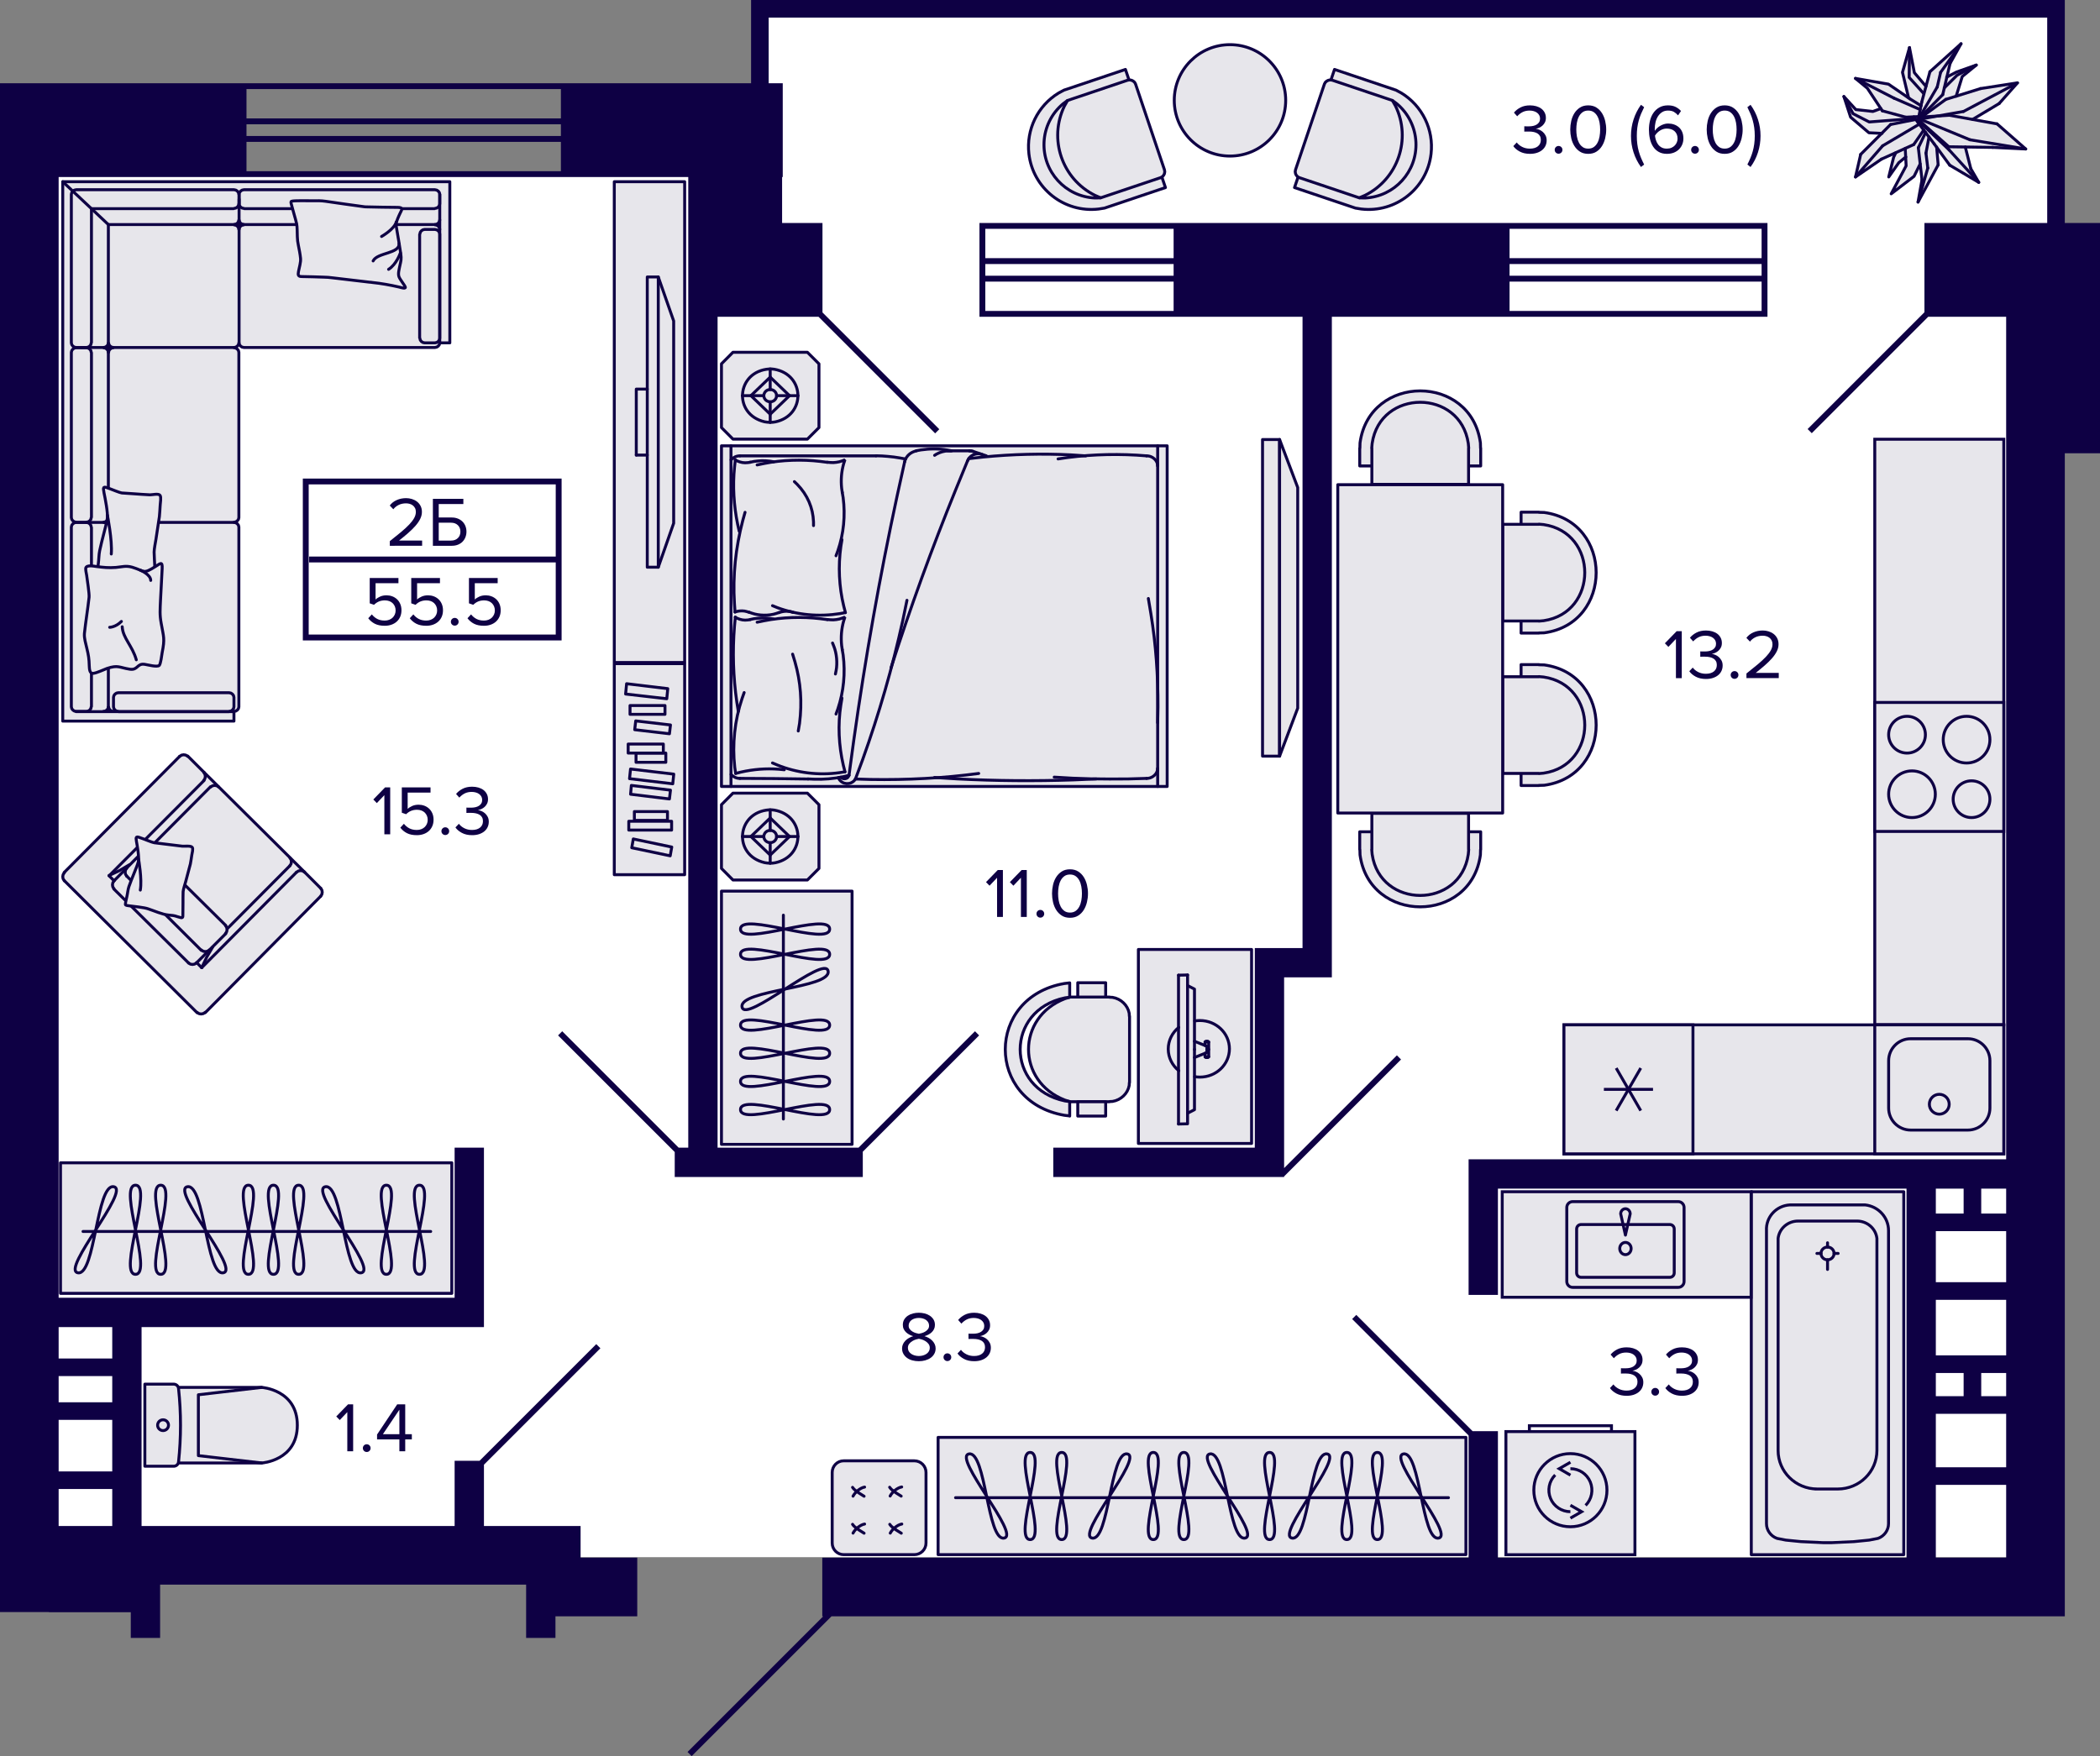 <svg enable-background="new 0 0 358.08 299.517" viewBox="0 0 358.08 299.517" xmlns="http://www.w3.org/2000/svg"><rect x="0" y="0" width="358.08" height="299.517" fill="#808080" stroke="none"/><polygon fill="#fff" points="130.68 1.736 130.68 29.705 7.68 29.705 7.68 265.586 130.68 265.586 350.28 265.586 350.28 1.736"/><path d="M 30.412 249.521 h 14.224 c 0 0 6.063 -.379 6.063 -6.445 0 -6.067 -6.063 -6.445 -6.063 -6.445 H 30.404 L 30.412 249.521 z" style="fill:#e7e6eb;stroke:#0e0044;stroke-width:.5;stroke-linecap:round;stroke-linejoin:round;stroke-miterlimit:10"/><polyline points="44.619 236.631 33.827 237.885 33.828 248.267 44.619 249.521" style="fill:none;stroke:#0e0044;stroke-width:.5;stroke-linecap:round;stroke-linejoin:round;stroke-miterlimit:10"/><polygon points="30.442 249.352 30.589 247.788 30.694 246.22 30.757 244.65 30.778 243.08 30.758 241.509 30.695 239.939 30.59 238.372 30.443 236.808 30.414 236.661 30.358 236.522 30.278 236.396 30.175 236.286 30.053 236.197 29.917 236.13 29.77 236.09 29.619 236.076 24.7 236.076 24.7 250.076 29.619 250.076 29.769 250.063 29.915 250.022 30.051 249.957 30.172 249.868 30.275 249.76 30.356 249.635 30.412 249.497" style="fill:#e7e6eb;stroke:#0e0044;stroke-width:.5;stroke-linecap:round;stroke-linejoin:round;stroke-miterlimit:10"/><path d="M 27.804 243.997 c .513 0 .929 -.412 .929 -.921 s -.416 -.921 -.929 -.921 -.929 .412 -.929 .921 C 26.876 243.585 27.291 243.997 27.804 243.997 z" style="fill:none;stroke:#0e0044;stroke-width:.5;stroke-linecap:round;stroke-linejoin:round;stroke-miterlimit:10"/><polyline points="298.62 203.257 324.62 203.257 324.62 265.166 298.62 265.166 298.62 203.257" style="fill:#e7e6eb;stroke:#0e0044;stroke-width:.5;stroke-linecap:round;stroke-linejoin:round;stroke-miterlimit:10"/><path d="M 322.022 209.884 v 49.982 c 0 1.124 -.723 2.137 -1.805 2.52 l -1.497 .29 -2.591 .259 -3.818 .179 h -1.39 l -3.811 -.179 -2.598 -.259 -1.491 -.29 c -1.088 -.383 -1.811 -1.396 -1.811 -2.52 v -49.982 c -.126 -2.291 1.654 -4.249 3.987 -4.379 h 12.836 C 320.305 205.758 322.022 207.642 322.022 209.884 z" style="fill:none;stroke:#0e0044;stroke-width:.5;stroke-linecap:round;stroke-linejoin:round;stroke-miterlimit:10"/><path d="M 316.651 208.259 h -10.063 c -1.729 0 -3.195 1.266 -3.396 2.952 v 36.178 c 0 3.619 2.975 6.559 6.667 6.571 h -.377 3.893 c 3.698 -.012 6.667 -2.952 6.667 -6.571 v -36.178 C 319.834 209.525 318.381 208.259 316.651 208.259 z" style="fill:none;stroke:#0e0044;stroke-width:.5;stroke-linecap:round;stroke-linejoin:round;stroke-miterlimit:10"/><path d="M 311.62 212.694 c -.616 0 -1.113 .488 -1.113 1.087 0 .605 .497 1.087 1.113 1.087 s 1.113 -.482 1.113 -1.087 C 312.733 213.182 312.236 212.694 311.62 212.694 z" style="fill:none;stroke:#0e0044;stroke-width:.5;stroke-linecap:round;stroke-linejoin:round;stroke-miterlimit:10"/><line style="fill:none;stroke:#0e0044;stroke-width:.5;stroke-linecap:round;stroke-linejoin:round;stroke-miterlimit:10" x1="312.733" x2="313.425" y1="213.781" y2="213.781"/><line style="fill:none;stroke:#0e0044;stroke-width:.5;stroke-linecap:round;stroke-linejoin:round;stroke-miterlimit:10" x1="310.507" x2="309.808" y1="213.781" y2="213.781"/><line style="fill:none;stroke:#0e0044;stroke-width:.5;stroke-linecap:round;stroke-linejoin:round;stroke-miterlimit:10" x1="311.62" x2="311.62" y1="212.694" y2="211.965"/><line style="fill:none;stroke:#0e0044;stroke-width:.5;stroke-linecap:round;stroke-linejoin:round;stroke-miterlimit:10" x1="311.62" x2="311.62" y1="214.868" y2="216.51"/><rect fill="#e7e6eb" height="21" stroke="#0e0044" stroke-miterlimit="10" stroke-width=".5" width="22" x="256.78" y="244.166"/><polyline fill="none" points="267.78 249.396 265.872 250.492 267.78 251.599" stroke="#0e0044" stroke-miterlimit="10" stroke-width=".5"/><polyline fill="none" points="267.78 258.927 269.687 257.831 267.78 256.733" stroke="#0e0044" stroke-miterlimit="10" stroke-width=".5"/><path d="M 265.18 251.567 c -1.048 1.05 -1.364 2.627 -.794 3.998 .567 1.371 1.905 2.264 3.387 2.264" fill="none" stroke="#0e0044" stroke-miterlimit="10" stroke-width=".5"/><path d="M 270.368 256.755 c 1.05 -1.048 1.363 -2.627 .796 -3.998 -.569 -1.371 -1.906 -2.264 -3.389 -2.264" fill="none" stroke="#0e0044" stroke-miterlimit="10" stroke-width=".5"/><path d="M 274.009 254.161 c 0 3.445 -2.791 6.236 -6.234 6.236 -3.445 0 -6.236 -2.792 -6.236 -6.236 0 -3.443 2.791 -6.236 6.234 -6.236 C 271.218 247.925 274.009 250.719 274.009 254.161 z" fill="none" stroke="#0e0044" stroke-miterlimit="10" stroke-width=".5"/><polyline fill="none" points="274.78 244.166 274.78 243.166 260.78 243.166 260.78 244.166" stroke="#0e0044" stroke-miterlimit="10" stroke-width=".5"/><rect fill="#e7e6eb" height="18" stroke="#0e0044" stroke-miterlimit="10" stroke-width=".5" width="42.44" x="256.15" y="203.257"/><path d="M 287.16 205.944 v 12.625 c 0 .552 -.448 1 -1 1 h -18 c -.552 0 -1 -.448 -1 -1 v -12.625 c 0 -.552 .448 -1 1 -1 h 18 C 286.712 204.944 287.16 205.392 287.16 205.944 z" fill="none" stroke="#0e0044" stroke-miterlimit="10" stroke-width=".5"/><path d="M 277.97 207.029 L 277.97 207.029 c 0 -.48 -.363 -.869 -.81 -.869 s -.81 .389 -.81 .869 l .81 3.627 L 277.97 207.029 z" fill="none" stroke="#0e0044" stroke-linejoin="round" stroke-miterlimit="10" stroke-width=".5"/><path d="M 277.16 211.904 c -.537 0 -.972 .467 -.972 1.042 0 .576 .435 1.042 .972 1.042 s .972 -.467 .972 -1.042 S 277.697 211.904 277.16 211.904 z" fill="none" stroke="#0e0044" stroke-miterlimit="10" stroke-width=".5"/><path d="M 284.731 209.101 c .276 0 .5 .224 .5 .5 v 7.506 c 0 .276 -.224 .5 -.5 .5 h -15.143 c -.276 0 -.5 -.224 -.5 -.5 v -7.506 c 0 -.276 .224 -.5 .5 -.5 H 284.731 M 284.731 208.601 h -15.143 c -.552 0 -1 .448 -1 1 v 7.506 c 0 .552 .448 1 1 1 h 15.143 c .552 0 1 -.448 1 -1 v -7.506 C 285.731 209.048 285.283 208.601 284.731 208.601 L 284.731 208.601 z" fill="#0e0044"/><rect height="20" style="fill:#e7e6eb;stroke:#0e0044;stroke-width:.5;stroke-linecap:round;stroke-linejoin:round;stroke-miterlimit:10" width="90" x="159.959" y="245.154"/><line style="fill:none;stroke:#0e0044;stroke-width:.5;stroke-linecap:round;stroke-linejoin:round;stroke-miterlimit:10" x1="246.985" x2="162.935" y1="255.44" y2="255.44"/><path d="M 201.863 247.726 c -2.975 0 2.975 14.857 0 14.857 S 204.838 247.726 201.863 247.726 z" style="fill:none;stroke:#0e0044;stroke-width:.5;stroke-linecap:round;stroke-linejoin:round;stroke-miterlimit:10"/><path d="M 216.483 247.726 c -2.975 0 2.975 14.857 0 14.857 S 219.458 247.726 216.483 247.726 z" style="fill:none;stroke:#0e0044;stroke-width:.5;stroke-linecap:round;stroke-linejoin:round;stroke-miterlimit:10"/><path d="M 206.317 247.979 c 2.874 -.496 3.094 14.847 5.968 14.351 C 215.159 261.834 203.443 248.475 206.317 247.979 z" style="fill:none;stroke:#0e0044;stroke-width:.5;stroke-linecap:round;stroke-linejoin:round;stroke-miterlimit:10"/><path d="M 226.285 247.979 c -2.874 -.496 -3.094 14.847 -5.968 14.351 C 217.443 261.834 229.159 248.475 226.285 247.979 z" style="fill:none;stroke:#0e0044;stroke-width:.5;stroke-linecap:round;stroke-linejoin:round;stroke-miterlimit:10"/><path d="M 181.037 247.726 c 2.975 0 -2.975 14.857 0 14.857 S 178.061 247.726 181.037 247.726 z" style="fill:none;stroke:#0e0044;stroke-width:.5;stroke-linecap:round;stroke-linejoin:round;stroke-miterlimit:10"/><path d="M 196.657 247.726 c 2.975 0 -2.975 14.857 0 14.857 S 193.681 247.726 196.657 247.726 z" style="fill:none;stroke:#0e0044;stroke-width:.5;stroke-linecap:round;stroke-linejoin:round;stroke-miterlimit:10"/><path d="M 234.863 247.726 c -2.975 0 2.975 14.857 0 14.857 S 237.838 247.726 234.863 247.726 z" style="fill:none;stroke:#0e0044;stroke-width:.5;stroke-linecap:round;stroke-linejoin:round;stroke-miterlimit:10"/><path d="M 239.317 247.979 c 2.874 -.496 3.094 14.847 5.968 14.351 C 248.159 261.834 236.443 248.475 239.317 247.979 z" style="fill:none;stroke:#0e0044;stroke-width:.5;stroke-linecap:round;stroke-linejoin:round;stroke-miterlimit:10"/><path d="M 229.657 247.726 c 2.975 0 -2.975 14.857 0 14.857 S 226.681 247.726 229.657 247.726 z" style="fill:none;stroke:#0e0044;stroke-width:.5;stroke-linecap:round;stroke-linejoin:round;stroke-miterlimit:10"/><path d="M 192.202 247.979 c -2.874 -.496 -3.094 14.847 -5.968 14.351 C 183.361 261.834 195.076 248.475 192.202 247.979 z" style="fill:none;stroke:#0e0044;stroke-width:.5;stroke-linecap:round;stroke-linejoin:round;stroke-miterlimit:10"/><path d="M 175.657 247.726 c 2.975 0 -2.975 14.857 0 14.857 S 172.681 247.726 175.657 247.726 z" style="fill:none;stroke:#0e0044;stroke-width:.5;stroke-linecap:round;stroke-linejoin:round;stroke-miterlimit:10"/><path d="M 165.235 247.979 c 2.874 -.496 3.094 14.847 5.968 14.351 C 174.076 261.834 162.361 248.475 165.235 247.979 z" style="fill:none;stroke:#0e0044;stroke-width:.5;stroke-linecap:round;stroke-linejoin:round;stroke-miterlimit:10"/><path d="M 155.917 265.154 H 143.85 c -1.075 0 -1.951 -.889 -1.951 -1.98 v -12.038 c 0 -1.093 .876 -1.982 1.95 -1.982 h 12.068 c 1.093 0 1.982 .889 1.982 1.982 v 12.038 C 157.899 264.266 157.01 265.154 155.917 265.154" style="fill-rule:evenodd;clip-rule:evenodd;fill:#e7e6eb;stroke:#0e0044;stroke-width:.5;stroke-miterlimit:10"/><path d="M 147.34 261.499 c -.113 -.074 -.239 -.152 -.372 -.235 -.572 -.352 -1.285 -.791 -1.594 -1.282" fill="none" stroke="#0e0044" stroke-linecap="round" stroke-miterlimit="10" stroke-width=".5"/><path d="M 145.456 261.485 c .316 -.631 1.204 -1.424 1.971 -1.55" fill="none" stroke="#0e0044" stroke-linecap="round" stroke-miterlimit="10" stroke-width=".5"/><path d="M 147.34 255.195 c -.113 -.074 -.239 -.152 -.372 -.235 -.572 -.352 -1.285 -.791 -1.594 -1.282" fill="none" stroke="#0e0044" stroke-linecap="round" stroke-miterlimit="10" stroke-width=".5"/><path d="M 145.456 255.181 c .316 -.631 1.204 -1.424 1.971 -1.55" fill="none" stroke="#0e0044" stroke-linecap="round" stroke-miterlimit="10" stroke-width=".5"/><path d="M 153.664 255.176 c -.113 -.074 -.239 -.152 -.372 -.235 -.572 -.352 -1.285 -.791 -1.594 -1.282" fill="none" stroke="#0e0044" stroke-linecap="round" stroke-miterlimit="10" stroke-width=".5"/><path d="M 151.78 255.161 c .316 -.631 1.204 -1.424 1.971 -1.55" fill="none" stroke="#0e0044" stroke-linecap="round" stroke-miterlimit="10" stroke-width=".5"/><path d="M 153.683 261.499 c -.113 -.074 -.239 -.152 -.372 -.235 -.572 -.352 -1.285 -.791 -1.594 -1.282" fill="none" stroke="#0e0044" stroke-linecap="round" stroke-miterlimit="10" stroke-width=".5"/><path d="M 151.8 261.485 c .316 -.631 1.204 -1.424 1.971 -1.55" fill="none" stroke="#0e0044" stroke-linecap="round" stroke-miterlimit="10" stroke-width=".5"/><path d="M 260.885 26.239 c -.68 0 -1.262 -.13 -1.746 -.39 -.483 -.26 -.85 -.57 -1.098 -.93 l .588 -.624 c .232 .312 .542 .566 .931 .762 .388 .196 .821 .294 1.302 .294 .584 0 1.042 -.134 1.374 -.402 s .498 -.634 .498 -1.098 c 0 -.248 -.048 -.462 -.145 -.642 -.096 -.18 -.231 -.326 -.408 -.438 -.176 -.112 -.386 -.196 -.63 -.252 -.244 -.056 -.514 -.084 -.81 -.084 -.168 0 -.332 0 -.492 0 s -.271 .004 -.336 .012 v -.912 c .064 .008 .178 .012 .342 .012 s .326 0 .486 0 c .248 0 .486 -.026 .714 -.078 .229 -.052 .426 -.132 .594 -.24 s .302 -.244 .402 -.408 .15 -.362 .15 -.594 c 0 -.224 -.049 -.42 -.145 -.588 s -.224 -.31 -.384 -.426 c -.16 -.116 -.351 -.204 -.57 -.264 s -.45 -.09 -.689 -.09 c -.44 0 -.828 .082 -1.164 .246 s -.652 .406 -.948 .726 l -.552 -.624 c .288 -.352 .66 -.646 1.115 -.882 .456 -.236 .996 -.354 1.62 -.354 .385 0 .742 .048 1.074 .144 s .618 .234 .858 .414 c .239 .18 .43 .404 .569 .672 .141 .268 .21 .57 .21 .906 0 .288 -.054 .54 -.161 .756 -.108 .216 -.246 .4 -.414 .552 s -.354 .274 -.559 .366 -.401 .154 -.594 .186 c .184 .016 .384 .068 .6 .156 .217 .088 .416 .212 .601 .372 .184 .16 .34 .36 .468 .6 s .192 .52 .192 .84 c 0 .336 -.065 .644 -.194 .924 -.13 .28 -.318 .522 -.564 .726 s -.546 .364 -.897 .48 C 261.721 26.181 261.326 26.239 260.885 26.239 z" fill="#0e0044"/><path d="M 265.758 26.215 c -.184 0 -.34 -.064 -.468 -.192 s -.191 -.284 -.191 -.468 .063 -.34 .191 -.468 .284 -.192 .468 -.192 c .185 0 .34 .064 .469 .192 .128 .128 .191 .284 .191 .468 s -.063 .34 -.191 .468 C 266.097 26.15 265.942 26.215 265.758 26.215 z" fill="#0e0044"/><path d="M 270.816 26.239 c -.554 0 -1.022 -.124 -1.407 -.372 s -.701 -.57 -.95 -.966 c -.248 -.396 -.429 -.84 -.541 -1.332 s -.168 -.982 -.168 -1.47 c 0 -.488 .056 -.978 .168 -1.47 .112 -.492 .293 -.934 .541 -1.326 .249 -.392 .565 -.712 .95 -.96 s .854 -.372 1.407 -.372 c .545 0 1.012 .124 1.4 .372 s .705 .568 .949 .96 c .245 .392 .426 .834 .542 1.326 s .174 .982 .174 1.47 c 0 .488 -.058 .978 -.174 1.47 -.116 .492 -.297 .936 -.542 1.332 -.244 .396 -.561 .718 -.949 .966 S 271.361 26.239 270.816 26.239 z M 270.816 25.35 c .383 0 .703 -.094 .963 -.282 .259 -.188 .469 -.436 .628 -.744 .159 -.308 .273 -.656 .341 -1.044 s .102 -.782 .102 -1.182 -.033 -.794 -.102 -1.182 c -.067 -.388 -.182 -.734 -.341 -1.038 s -.369 -.55 -.628 -.738 c -.26 -.188 -.58 -.282 -.963 -.282 -.384 0 -.704 .094 -.964 .282 -.259 .188 -.469 .434 -.628 .738 s -.273 .65 -.341 1.038 -.102 .782 -.102 1.182 .033 .794 .102 1.182 c .067 .388 .182 .736 .341 1.044 s .369 .556 .628 .744 C 270.112 25.257 270.432 25.35 270.816 25.35 z" fill="#0e0044"/><path d="M 279.809 28.483 c -.545 -.744 -.966 -1.572 -1.261 -2.484 -.296 -.912 -.443 -1.852 -.443 -2.82 s .147 -1.906 .443 -2.814 c .295 -.908 .716 -1.738 1.261 -2.49 l .54 .408 c -.192 .384 -.366 .76 -.522 1.128 -.155 .368 -.288 .748 -.396 1.14 s -.19 .802 -.246 1.23 c -.057 .428 -.084 .894 -.084 1.398 0 .496 .027 .96 .084 1.392 .056 .432 .138 .842 .246 1.23 .107 .388 .24 .768 .396 1.14 s .33 .746 .522 1.122 L 279.809 28.483 z" fill="#0e0044"/><path d="M 284.243 26.239 c -.56 0 -1.034 -.114 -1.426 -.342 -.391 -.228 -.709 -.532 -.952 -.912 s -.421 -.818 -.532 -1.314 c -.112 -.496 -.168 -1.016 -.168 -1.56 s .063 -1.066 .192 -1.566 c .127 -.5 .325 -.94 .594 -1.32 .268 -.38 .605 -.684 1.014 -.912 .408 -.228 .892 -.342 1.451 -.342 .521 0 .958 .09 1.314 .27 .355 .18 .657 .41 .905 .69 l -.504 .744 c -.208 -.24 -.439 -.436 -.695 -.588 -.257 -.152 -.597 -.228 -1.021 -.228 -.384 0 -.718 .09 -1.001 .27 -.284 .18 -.521 .418 -.708 .714 -.188 .296 -.326 .632 -.414 1.008 s -.132 .76 -.132 1.152 c 0 .056 0 .108 0 .156 s .004 .1 .012 .156 c .088 -.136 .205 -.278 .354 -.426 .147 -.148 .321 -.282 .521 -.402 s .417 -.22 .652 -.3 c .235 -.08 .48 -.12 .736 -.12 .358 0 .696 .054 1.012 .162 .314 .108 .592 .269 .832 .48 .239 .212 .427 .479 .562 .798 s .203 .692 .203 1.116 c 0 .352 -.063 .686 -.191 1.002 -.128 .316 -.312 .594 -.551 .834 -.24 .24 -.533 .43 -.881 .57 C 285.075 26.168 284.681 26.239 284.243 26.239 z M 284.213 25.35 c .312 0 .582 -.052 .811 -.156 .228 -.104 .417 -.238 .569 -.402 s .266 -.346 .342 -.546 c .076 -.2 .114 -.396 .114 -.588 0 -.296 -.048 -.552 -.144 -.768 -.097 -.216 -.229 -.396 -.396 -.54 s -.364 -.25 -.588 -.318 -.464 -.102 -.72 -.102 c -.4 0 -.778 .11 -1.134 .33 s -.646 .51 -.87 .87 c .023 .248 .078 .504 .162 .768 .084 .264 .203 .504 .359 .72 s .356 .392 .601 .528 C 283.562 25.283 283.861 25.35 284.213 25.35 z" fill="#0e0044"/><path d="M 289.024 26.215 c -.184 0 -.34 -.064 -.468 -.192 s -.191 -.284 -.191 -.468 .063 -.34 .191 -.468 .284 -.192 .468 -.192 c .185 0 .34 .064 .469 .192 .128 .128 .191 .284 .191 .468 s -.063 .34 -.191 .468 C 289.364 26.15 289.209 26.215 289.024 26.215 z" fill="#0e0044"/><path d="M 294.083 26.239 c -.554 0 -1.022 -.124 -1.407 -.372 s -.701 -.57 -.95 -.966 c -.248 -.396 -.429 -.84 -.541 -1.332 s -.168 -.982 -.168 -1.47 c 0 -.488 .056 -.978 .168 -1.47 .112 -.492 .293 -.934 .541 -1.326 .249 -.392 .565 -.712 .95 -.96 s .854 -.372 1.407 -.372 c .545 0 1.012 .124 1.4 .372 s .705 .568 .949 .96 c .245 .392 .426 .834 .542 1.326 s .174 .982 .174 1.47 c 0 .488 -.058 .978 -.174 1.47 -.116 .492 -.297 .936 -.542 1.332 -.244 .396 -.561 .718 -.949 .966 S 294.628 26.239 294.083 26.239 z M 294.083 25.35 c .383 0 .703 -.094 .963 -.282 .259 -.188 .469 -.436 .628 -.744 .159 -.308 .273 -.656 .341 -1.044 s .102 -.782 .102 -1.182 -.033 -.794 -.102 -1.182 c -.067 -.388 -.182 -.734 -.341 -1.038 s -.369 -.55 -.628 -.738 c -.26 -.188 -.58 -.282 -.963 -.282 -.384 0 -.704 .094 -.964 .282 -.259 .188 -.469 .434 -.628 .738 s -.273 .65 -.341 1.038 -.102 .782 -.102 1.182 .033 .794 .102 1.182 c .067 .388 .182 .736 .341 1.044 s .369 .556 .628 .744 C 293.379 25.257 293.699 25.35 294.083 25.35 z" fill="#0e0044"/><path d="M 297.952 28.062 c .192 -.376 .366 -.75 .522 -1.122 .155 -.372 .288 -.752 .396 -1.14 .108 -.388 .192 -.798 .252 -1.23 .061 -.432 .09 -.896 .09 -1.392 0 -.504 -.029 -.97 -.09 -1.398 -.06 -.428 -.144 -.838 -.252 -1.23 -.107 -.392 -.24 -.772 -.396 -1.14 s -.33 -.744 -.522 -1.128 l .54 -.408 c .552 .752 .974 1.583 1.266 2.49 .292 .908 .438 1.846 .438 2.814 0 .968 -.146 1.908 -.438 2.82 s -.714 1.74 -1.266 2.484 L 297.952 28.062 z" fill="#0e0044"/><path d="M 285.77 115.66 v -6.684 l -1.284 1.356 -.601 -.612 2.004 -2.064 h .876 v 8.004 H 285.77 z" fill="#0e0044"/><path d="M 290.893 115.804 c -.68 0 -1.262 -.13 -1.746 -.39 -.483 -.26 -.85 -.57 -1.098 -.93 l .588 -.624 c .232 .312 .542 .566 .931 .762 .388 .196 .821 .294 1.302 .294 .584 0 1.042 -.134 1.374 -.402 s .498 -.634 .498 -1.098 c 0 -.248 -.048 -.462 -.145 -.642 -.096 -.18 -.231 -.326 -.408 -.438 -.176 -.112 -.386 -.196 -.63 -.252 -.244 -.056 -.514 -.084 -.81 -.084 -.168 0 -.332 0 -.492 0 s -.271 .004 -.336 .012 V 111.1 c .064 .008 .178 .012 .342 .012 s .326 0 .486 0 c .248 0 .486 -.026 .714 -.078 .229 -.052 .426 -.132 .594 -.24 .168 -.108 .302 -.244 .402 -.408 .1 -.164 .15 -.362 .15 -.594 0 -.224 -.049 -.42 -.145 -.588 s -.224 -.31 -.384 -.426 c -.16 -.116 -.351 -.204 -.57 -.264 s -.45 -.09 -.689 -.09 c -.44 0 -.828 .082 -1.164 .246 s -.652 .406 -.948 .726 l -.552 -.624 c .288 -.352 .66 -.646 1.115 -.882 .456 -.236 .996 -.354 1.62 -.354 .385 0 .742 .048 1.074 .144 s .618 .234 .858 .414 c .239 .18 .43 .404 .569 .672 .141 .268 .21 .57 .21 .906 0 .288 -.054 .54 -.161 .756 -.108 .216 -.246 .4 -.414 .552 s -.354 .274 -.559 .366 -.401 .154 -.594 .186 c .184 .016 .384 .068 .6 .156 .217 .088 .416 .212 .601 .372 .184 .16 .34 .36 .468 .6 s .192 .52 .192 .84 c 0 .336 -.065 .644 -.194 .924 -.13 .28 -.318 .522 -.564 .726 -.246 .204 -.546 .364 -.897 .48 C 291.729 115.746 291.334 115.804 290.893 115.804 z" fill="#0e0044"/><path d="M 295.765 115.78 c -.184 0 -.34 -.064 -.468 -.192 s -.191 -.284 -.191 -.468 .063 -.34 .191 -.468 .284 -.192 .468 -.192 c .185 0 .34 .064 .469 .192 .128 .128 .191 .284 .191 .468 s -.063 .34 -.191 .468 C 296.105 115.716 295.95 115.78 295.765 115.78 z" fill="#0e0044"/><path d="M 297.794 115.66 v -.792 c .72 -.568 1.355 -1.082 1.908 -1.542 .552 -.46 1.016 -.888 1.392 -1.284 s .66 -.768 .852 -1.116 .288 -.694 .288 -1.038 c 0 -.256 -.048 -.476 -.144 -.66 -.096 -.184 -.222 -.336 -.378 -.456 s -.334 -.208 -.534 -.264 -.404 -.084 -.612 -.084 c -.479 0 -.903 .092 -1.271 .276 s -.668 .428 -.9 .732 l -.611 -.636 c .304 -.408 .701 -.72 1.193 -.936 .492 -.216 1.022 -.324 1.59 -.324 .336 0 .664 .048 .984 .144 .319 .096 .606 .24 .861 .432 .254 .192 .46 .436 .618 .732 .157 .296 .236 .644 .236 1.044 0 .408 -.099 .81 -.298 1.206 -.198 .396 -.472 .792 -.821 1.188 s -.761 .8 -1.232 1.212 c -.473 .412 -.988 .838 -1.548 1.278 h 3.936 v .888 C 303.303 115.66 297.794 115.66 297.794 115.66 z" fill="#0e0044"/><path d="M 156.676 232.164 c -.398 0 -.772 -.048 -1.119 -.144 -.348 -.096 -.649 -.238 -.904 -.426 -.256 -.188 -.459 -.416 -.61 -.684 -.152 -.268 -.228 -.574 -.228 -.918 0 -.264 .052 -.508 .155 -.732 .104 -.224 .243 -.426 .419 -.606 .176 -.18 .38 -.333 .611 -.462 .231 -.128 .471 -.228 .718 -.3 -.231 -.064 -.452 -.152 -.664 -.264 -.212 -.112 -.399 -.246 -.562 -.402 -.164 -.156 -.296 -.338 -.396 -.546 -.1 -.208 -.149 -.444 -.149 -.708 0 -.36 .079 -.67 .239 -.93 .159 -.26 .369 -.476 .629 -.648 .259 -.172 .551 -.298 .874 -.378 s .652 -.12 .987 -.12 c .327 0 .654 .04 .982 .12 .327 .08 .62 .206 .88 .378 s .471 .388 .635 .648 c .163 .26 .245 .57 .245 .93 0 .264 -.05 .5 -.149 .708 s -.231 .39 -.396 .546 c -.163 .156 -.353 .29 -.568 .402 -.216 .112 -.439 .2 -.671 .264 .248 .072 .487 .172 .719 .3 .231 .128 .436 .282 .61 .462 .176 .18 .315 .382 .42 .606 .104 .224 .155 .468 .155 .732 0 .336 -.076 .64 -.228 .912 -.151 .272 -.357 .5 -.616 .684 -.26 .184 -.563 .326 -.91 .426 C 157.436 232.114 157.067 232.164 156.676 232.164 z M 156.682 231.276 c .247 0 .483 -.032 .708 -.096 .224 -.064 .422 -.156 .594 -.276 s .308 -.266 .408 -.438 .149 -.366 .149 -.582 c 0 -.264 -.074 -.49 -.222 -.678 -.148 -.188 -.322 -.344 -.522 -.468 -.2 -.124 -.406 -.218 -.617 -.282 -.213 -.064 -.379 -.104 -.498 -.12 -.12 .016 -.286 .056 -.498 .12 -.213 .064 -.42 .158 -.624 .282 -.204 .125 -.381 .28 -.528 .468 -.148 .188 -.222 .414 -.222 .678 0 .216 .05 .41 .149 .582 .101 .172 .236 .318 .408 .438 .172 .12 .372 .212 .6 .276 C 156.196 231.245 156.434 231.276 156.682 231.276 z M 156.682 227.484 c .119 -.024 .279 -.062 .479 -.114 .2 -.052 .392 -.132 .576 -.24 .184 -.108 .344 -.246 .479 -.414 .137 -.168 .204 -.372 .204 -.612 0 -.208 -.046 -.394 -.138 -.558 -.092 -.164 -.216 -.302 -.372 -.414 s -.34 -.198 -.552 -.258 -.438 -.09 -.678 -.09 c -.24 0 -.467 .03 -.679 .09 s -.396 .146 -.552 .258 -.28 .25 -.372 .414 c -.092 .164 -.138 .35 -.138 .558 0 .24 .067 .444 .204 .612 .136 .168 .298 .306 .485 .414 .188 .108 .38 .188 .576 .24 C 156.4 227.422 156.562 227.46 156.682 227.484 z" fill="#0e0044"/><path d="M 161.542 232.141 c -.184 0 -.34 -.064 -.468 -.192 -.128 -.128 -.191 -.284 -.191 -.468 s .063 -.34 .191 -.468 .284 -.192 .468 -.192 c .185 0 .34 .064 .469 .192 .128 .128 .191 .284 .191 .468 s -.063 .34 -.191 .468 C 161.882 232.076 161.726 232.141 161.542 232.141 z" fill="#0e0044"/><path d="M 166.114 232.164 c -.681 0 -1.262 -.13 -1.746 -.39 s -.851 -.57 -1.098 -.93 l .588 -.624 c .231 .312 .542 .566 .93 .762 s .822 .294 1.302 .294 c .584 0 1.042 -.134 1.374 -.402 .332 -.268 .498 -.634 .498 -1.098 0 -.248 -.048 -.462 -.144 -.642 -.097 -.18 -.232 -.326 -.408 -.438 -.176 -.112 -.386 -.196 -.63 -.252 -.244 -.056 -.515 -.084 -.811 -.084 -.168 0 -.332 0 -.491 0 -.16 0 -.272 .004 -.336 .012 v -.912 c .063 .008 .178 .012 .342 .012 s .325 0 .485 0 c .248 0 .486 -.026 .715 -.078 .228 -.052 .426 -.132 .594 -.24 s .302 -.244 .401 -.408 c .101 -.164 .15 -.362 .15 -.594 0 -.224 -.048 -.42 -.144 -.588 -.097 -.168 -.225 -.31 -.385 -.426 s -.35 -.204 -.569 -.264 c -.221 -.06 -.45 -.09 -.69 -.09 -.439 0 -.828 .082 -1.164 .246 s -.652 .406 -.948 .726 l -.552 -.624 c .288 -.352 .66 -.646 1.116 -.882 s .996 -.354 1.62 -.354 c .384 0 .742 .048 1.074 .144 .331 .096 .617 .234 .857 .414 .24 .18 .43 .404 .57 .672 .14 .268 .21 .57 .21 .906 0 .288 -.054 .54 -.162 .756 s -.246 .4 -.414 .552 c -.168 .152 -.354 .274 -.558 .366 -.204 .092 -.402 .154 -.595 .186 .185 .016 .385 .068 .601 .156 .216 .088 .416 .212 .6 .372 .185 .16 .34 .36 .469 .6 .127 .24 .191 .52 .191 .84 0 .336 -.064 .644 -.194 .924 s -.317 .522 -.564 .726 c -.246 .204 -.545 .364 -.897 .48 C 166.95 232.106 166.553 232.164 166.114 232.164 z" fill="#0e0044"/><path d="M 65.539 142.3 v -6.684 l -1.284 1.356 -.601 -.612 2.004 -2.064 h .876 v 8.004 H 65.539 z" fill="#0e0044"/><path d="M 71.082 142.444 c -.68 0 -1.243 -.114 -1.691 -.342 s -.824 -.542 -1.128 -.942 l .611 -.66 c .265 .336 .574 .596 .931 .78 .355 .184 .781 .276 1.277 .276 .272 0 .522 -.044 .75 -.132 .229 -.088 .422 -.208 .582 -.36 s .286 -.334 .378 -.546 c .093 -.211 .139 -.438 .139 -.678 0 -.264 -.046 -.502 -.139 -.714 -.092 -.212 -.218 -.394 -.378 -.546 -.16 -.152 -.352 -.268 -.575 -.348 -.225 -.08 -.473 -.12 -.744 -.12 -.36 0 -.69 .06 -.99 .18 -.3 .12 -.586 .312 -.858 .576 l -.731 -.252 v -4.32 h 4.896 v .888 h -3.899 v 2.784 c .191 -.192 .45 -.36 .773 -.504 .324 -.144 .69 -.216 1.099 -.216 .336 0 .655 .056 .96 .168 .304 .112 .573 .276 .81 .492 .236 .216 .424 .484 .564 .804 s .21 .684 .21 1.092 c 0 .408 -.072 .776 -.216 1.104 -.145 .328 -.345 .606 -.601 .834 s -.558 .402 -.906 .522 C 71.856 142.384 71.482 142.444 71.082 142.444 z" fill="#0e0044"/><path d="M 75.93 142.42 c -.185 0 -.34 -.064 -.468 -.192 -.128 -.128 -.192 -.284 -.192 -.468 s .064 -.34 .192 -.468 .283 -.192 .468 -.192 c .184 0 .34 .064 .468 .192 s .192 .284 .192 .468 -.064 .34 -.192 .468 C 76.27 142.356 76.114 142.42 75.93 142.42 z" fill="#0e0044"/><path d="M 80.502 142.444 c -.68 0 -1.262 -.13 -1.746 -.39 -.483 -.26 -.85 -.57 -1.098 -.93 l .588 -.624 c .232 .312 .542 .566 .931 .762 .388 .196 .821 .294 1.302 .294 .584 0 1.042 -.134 1.374 -.402 s .498 -.634 .498 -1.098 c 0 -.248 -.048 -.462 -.145 -.642 -.096 -.18 -.231 -.326 -.408 -.438 -.176 -.112 -.386 -.196 -.63 -.252 -.244 -.056 -.514 -.084 -.81 -.084 -.168 0 -.332 0 -.492 0 s -.271 .004 -.336 .012 v -.912 c .064 .008 .178 .012 .342 .012 s .326 0 .486 0 c .248 0 .486 -.026 .714 -.078 .229 -.052 .426 -.132 .594 -.24 s .302 -.244 .402 -.408 .15 -.362 .15 -.594 c 0 -.224 -.049 -.42 -.145 -.588 s -.224 -.31 -.384 -.426 -.351 -.204 -.57 -.264 -.45 -.09 -.689 -.09 c -.44 0 -.828 .082 -1.164 .246 s -.652 .406 -.948 .726 l -.552 -.624 c .288 -.352 .66 -.646 1.115 -.882 .456 -.236 .996 -.354 1.62 -.354 .385 0 .742 .048 1.074 .144 s .618 .234 .858 .414 c .239 .18 .43 .404 .569 .672 .141 .268 .21 .57 .21 .906 0 .288 -.054 .54 -.161 .756 -.108 .216 -.246 .4 -.414 .552 -.168 .152 -.354 .274 -.559 .366 s -.401 .154 -.594 .186 c .184 .016 .384 .068 .6 .156 .217 .088 .416 .212 .601 .372 .184 .16 .34 .36 .468 .6 s .192 .52 .192 .84 c 0 .336 -.065 .644 -.194 .924 -.13 .28 -.318 .522 -.564 .726 s -.546 .364 -.897 .48 C 81.338 142.386 80.942 142.444 80.502 142.444 z" fill="#0e0044"/><path d="M 277.365 238.064 c -.68 0 -1.262 -.13 -1.746 -.39 -.483 -.26 -.85 -.57 -1.098 -.93 l .588 -.624 c .232 .312 .542 .566 .931 .762 .388 .196 .821 .294 1.302 .294 .584 0 1.042 -.134 1.374 -.402 s .498 -.634 .498 -1.098 c 0 -.248 -.048 -.462 -.145 -.642 -.096 -.18 -.231 -.326 -.408 -.438 -.176 -.112 -.386 -.196 -.63 -.252 -.244 -.056 -.514 -.084 -.81 -.084 -.168 0 -.332 0 -.492 0 s -.271 .004 -.336 .012 v -.912 c .064 .008 .178 .012 .342 .012 s .326 0 .486 0 c .248 0 .486 -.026 .714 -.078 .229 -.052 .426 -.132 .594 -.24 s .302 -.244 .402 -.408 .15 -.362 .15 -.594 c 0 -.224 -.049 -.42 -.145 -.588 s -.224 -.31 -.384 -.426 -.351 -.204 -.57 -.264 -.45 -.09 -.689 -.09 c -.44 0 -.828 .082 -1.164 .246 s -.652 .406 -.948 .726 l -.552 -.624 c .288 -.352 .66 -.646 1.115 -.882 .456 -.236 .996 -.354 1.62 -.354 .385 0 .742 .048 1.074 .144 s .618 .234 .858 .414 c .239 .18 .43 .404 .569 .672 .141 .268 .21 .57 .21 .906 0 .288 -.054 .54 -.161 .756 -.108 .216 -.246 .4 -.414 .552 -.168 .152 -.354 .274 -.559 .366 s -.401 .154 -.594 .186 c .184 .016 .384 .068 .6 .156 .217 .088 .416 .212 .601 .372 .184 .16 .34 .36 .468 .6 s .192 .52 .192 .84 c 0 .336 -.065 .644 -.194 .924 -.13 .28 -.318 .522 -.564 .726 s -.546 .364 -.897 .48 C 278.201 238.006 277.805 238.064 277.365 238.064 z" fill="#0e0044"/><path d="M 282.237 238.04 c -.184 0 -.34 -.064 -.468 -.192 s -.191 -.284 -.191 -.468 .063 -.34 .191 -.468 .284 -.192 .468 -.192 c .185 0 .34 .064 .469 .192 .128 .128 .191 .284 .191 .468 s -.063 .34 -.191 .468 C 282.577 237.976 282.422 238.04 282.237 238.04 z" fill="#0e0044"/><path d="M 286.809 238.064 c -.681 0 -1.262 -.13 -1.746 -.39 s -.851 -.57 -1.098 -.93 l .588 -.624 c .231 .312 .542 .566 .93 .762 s .822 .294 1.302 .294 c .584 0 1.042 -.134 1.374 -.402 s .498 -.634 .498 -1.098 c 0 -.248 -.048 -.462 -.144 -.642 -.097 -.18 -.232 -.326 -.408 -.438 s -.386 -.196 -.63 -.252 c -.244 -.056 -.515 -.084 -.811 -.084 -.168 0 -.332 0 -.491 0 -.16 0 -.272 .004 -.336 .012 v -.912 c .063 .008 .178 .012 .342 .012 s .325 0 .485 0 c .248 0 .486 -.026 .715 -.078 .228 -.052 .426 -.132 .594 -.24 s .302 -.244 .401 -.408 c .101 -.164 .15 -.362 .15 -.594 0 -.224 -.048 -.42 -.144 -.588 -.097 -.168 -.225 -.31 -.385 -.426 s -.35 -.204 -.569 -.264 c -.221 -.06 -.45 -.09 -.69 -.09 -.439 0 -.828 .082 -1.164 .246 s -.652 .406 -.948 .726 l -.552 -.624 c .288 -.352 .66 -.646 1.116 -.882 s .996 -.354 1.62 -.354 c .384 0 .742 .048 1.074 .144 .331 .096 .617 .234 .857 .414 .24 .18 .43 .404 .57 .672 .14 .268 .21 .57 .21 .906 0 .288 -.054 .54 -.162 .756 s -.246 .4 -.414 .552 c -.168 .152 -.354 .274 -.558 .366 s -.402 .154 -.595 .186 c .185 .016 .385 .068 .601 .156 .216 .088 .416 .212 .6 .372 .185 .16 .34 .36 .469 .6 .127 .24 .191 .52 .191 .84 0 .336 -.064 .644 -.194 .924 s -.317 .522 -.564 .726 c -.246 .204 -.545 .364 -.897 .48 C 287.645 238.006 287.249 238.064 286.809 238.064 z" fill="#0e0044"/><path d="M 170.014 156.39 v -6.684 l -1.284 1.356 -.601 -.612 2.004 -2.064 h .876 v 8.004 H 170.014 z" fill="#0e0044"/><path d="M 174.082 156.39 v -6.684 l -1.284 1.356 -.6 -.612 2.004 -2.064 h .876 v 8.004 H 174.082 z" fill="#0e0044"/><path d="M 177.393 156.51 c -.184 0 -.34 -.064 -.468 -.192 -.128 -.128 -.191 -.284 -.191 -.468 s .063 -.34 .191 -.468 .284 -.192 .468 -.192 c .185 0 .34 .064 .469 .192 .128 .128 .191 .284 .191 .468 s -.063 .34 -.191 .468 C 177.733 156.446 177.578 156.51 177.393 156.51 z" fill="#0e0044"/><path d="M 182.452 156.534 c -.554 0 -1.022 -.124 -1.407 -.372 -.385 -.248 -.701 -.57 -.95 -.966 -.248 -.396 -.429 -.84 -.541 -1.332 s -.168 -.982 -.168 -1.47 .056 -.978 .168 -1.47 .293 -.934 .541 -1.326 c .249 -.392 .565 -.712 .95 -.96 .385 -.248 .854 -.372 1.407 -.372 .545 0 1.012 .124 1.4 .372 s .705 .568 .949 .96 c .245 .392 .426 .834 .542 1.326 .116 .492 .174 .982 .174 1.47 s -.058 .978 -.174 1.47 -.297 .936 -.542 1.332 c -.244 .396 -.561 .718 -.949 .966 S 182.997 156.534 182.452 156.534 z M 182.452 155.646 c .383 0 .703 -.094 .963 -.282 .259 -.188 .469 -.436 .628 -.744 s .273 -.656 .341 -1.044 .102 -.782 .102 -1.182 c 0 -.4 -.033 -.794 -.102 -1.182 -.067 -.388 -.182 -.734 -.341 -1.038 s -.369 -.55 -.628 -.738 c -.26 -.188 -.58 -.282 -.963 -.282 -.384 0 -.704 .094 -.964 .282 -.259 .188 -.469 .434 -.628 .738 -.159 .304 -.273 .65 -.341 1.038 -.068 .388 -.102 .782 -.102 1.182 0 .4 .033 .794 .102 1.182 .067 .388 .182 .736 .341 1.044 .159 .308 .369 .556 .628 .744 C 181.748 155.552 182.068 155.646 182.452 155.646 z" fill="#0e0044"/><path d="M 59.22 247.527 v -6.684 l -1.284 1.356 -.6 -.612 2.004 -2.064 h .876 v 8.004 H 59.22 z" fill="#0e0044"/><path d="M 62.532 247.647 c -.184 0 -.34 -.064 -.468 -.192 s -.191 -.284 -.191 -.468 .063 -.34 .191 -.468 .284 -.192 .468 -.192 c .185 0 .34 .064 .469 .192 .128 .128 .191 .284 .191 .468 s -.063 .34 -.191 .468 C 62.872 247.582 62.717 247.647 62.532 247.647 z" fill="#0e0044"/><path d="M 68.1 247.527 v -2.028 h -3.805 v -.828 l 3.433 -5.148 h 1.368 v 5.088 h 1.128 v .888 h -1.128 v 2.028 H 68.1 z M 68.1 240.435 l -2.809 4.176 H 68.1 V 240.435 z" fill="#0e0044"/><g stroke="#0e0044" stroke-width=".5"><polygon fill="#e7e6eb" points="199.02 134.137 123.02 134.137 123.02 134.137 123.02 76.035 123.02 76.035 199.02 76.035 199.02 76.035" stroke-linecap="round" stroke-linejoin="round" stroke-miterlimit="10"/><path d="M 127.041 87.38 l -.389 1.393 c -1.215 4.628 -1.722 9.41 -1.419 14.162 l .101 1.439" fill="none" stroke-linecap="round" stroke-linejoin="bevel" stroke-miterlimit="10"/><path d="M 143.566 92.05 l -.186 1.133 c -.476 3.364 -.315 6.884 .49 10.196 l .287 1.102" fill="none" stroke-linecap="round" stroke-linejoin="bevel" stroke-miterlimit="10"/><path d="M 165.007 78.531 l -2.044 4.991 c -4.064 9.995 -7.754 20.161 -11.033 30.39" fill="none" stroke-linecap="round" stroke-linejoin="round" stroke-miterlimit="10"/><path d="M 154.261 78.73 l -1.301 5.91 c -2.967 13.784 -5.428 27.712 -7.384 41.643 l -.811 5.971" fill="none" stroke-linecap="round" stroke-linejoin="round" stroke-miterlimit="10"/><line fill="none" stroke-linecap="round" stroke-linejoin="round" stroke-miterlimit="10" x1="197.398" x2="197.398" y1="134.137" y2="76.035"/><line fill="none" stroke-linecap="round" stroke-linejoin="round" stroke-miterlimit="10" x1="124.642" x2="124.642" y1="134.137" y2="76.035"/><path d="M 145.864 132.866 l 2.636 .077 c 6.145 .102 12.301 -.216 18.383 -1.026" fill="none" stroke-linecap="round" stroke-linejoin="round" stroke-miterlimit="10"/><path d="M 159.347 132.606 l 3.937 .245 c 6.572 .335 13.123 .383 19.701 .168 l 3.937 -.168" fill="none" stroke-linecap="round" stroke-linejoin="round" stroke-miterlimit="10"/><polyline fill="none" points="179.758 132.545 182.901 132.728 186.06 132.835 189.203 132.866 192.363 132.851 195.505 132.759" stroke-linecap="round" stroke-linejoin="round" stroke-miterlimit="10"/><path d="M 197.398 123.267 l .051 -2.664 c .022 -5.292 -.348 -10.655 -1.2 -15.892 l -.439 -2.633" fill="none" stroke-linecap="round" stroke-linejoin="round" stroke-miterlimit="10"/><path d="M 195.505 132.759 l .287 -.015 c .774 -.1 1.461 -.722 1.571 -1.424 l .017 -.26" fill="none" stroke-linecap="round" stroke-linejoin="bevel" stroke-miterlimit="10"/><path d="M 136.114 124.675 l .22 -1.301 c .454 -3.597 .212 -7.027 -.794 -10.533 l -.389 -1.271" fill="none" stroke-linecap="round" stroke-linejoin="round" stroke-miterlimit="10"/><polyline fill="none" points="135.253 104.451 134.864 104.328 134.459 104.267 134.053 104.252 133.648 104.282 133.242 104.359 132.853 104.481" stroke-linecap="round" stroke-linejoin="bevel" stroke-miterlimit="10"/><path d="M 131.721 103.303 l .828 .337 c 3.404 1.252 7.08 1.59 10.695 1.01 l .896 -.168" fill="none" stroke-linecap="round" stroke-linejoin="bevel" stroke-miterlimit="10"/><path d="M 141.065 105.676 l -1.183 -.153 c -3.134 -.371 -6.509 -.263 -9.597 .352 l -1.183 .245" fill="none" stroke-linecap="round" stroke-linejoin="bevel" stroke-miterlimit="10"/><path d="M 131.721 130.126 l .828 .352 c 3.307 1.343 7.045 1.806 10.628 1.301 l .896 -.138" fill="none" stroke-linecap="round" stroke-linejoin="bevel" stroke-miterlimit="10"/><polyline fill="none" points="137.787 132.866 131.975 132.79 126.162 132.759" stroke-linecap="round" stroke-linejoin="round" stroke-miterlimit="10"/><path d="M 145.864 132.866 l 1.233 -3.322 c 2.795 -7.793 5.078 -15.693 6.843 -23.73 l .71 -3.429" fill="none" stroke-linecap="round" stroke-linejoin="round" stroke-miterlimit="10"/><path d="M 142.552 121.782 l .321 -.888 c .988 -2.958 1.29 -6.101 .896 -9.171 l -.152 -.919" fill="none" stroke-linecap="round" stroke-linejoin="bevel" stroke-miterlimit="10"/><path d="M 137.787 132.851 l .997 .046 c 1.643 .061 3.401 -.081 5.001 -.429 l .98 -.23" fill="none" stroke-linecap="round" stroke-linejoin="bevel" stroke-miterlimit="10"/><path d="M 143.566 119.072 l -.186 1.133 c -.536 3.432 -.364 6.945 .422 10.334 l .287 1.118" fill="none" stroke-linecap="round" stroke-linejoin="bevel" stroke-miterlimit="10"/><path d="M 142.974 132.636 l .084 .23 c .589 .957 1.93 1.057 2.67 .199 l .135 -.214" fill="none" stroke-linecap="round" stroke-linejoin="bevel" stroke-miterlimit="10"/><path d="M 143.38 132.56 l .152 .123 c .352 .272 .982 .133 1.149 -.26 l .068 -.168" fill="none" stroke-linecap="round" stroke-linejoin="bevel" stroke-miterlimit="10"/><path d="M 141.065 105.66 l .507 .046 .524 .015 .507 -.046 .507 -.092 .49 -.153 .473 -.184 -.22 .674 c -.385 1.396 -.489 2.763 -.338 4.195 l .101 .689" fill="none" stroke-linecap="round" stroke-linejoin="bevel" stroke-miterlimit="10"/><path d="M 142.451 114.953 l .118 -.582 c .244 -1.285 .103 -2.923 -.389 -4.149 l -.22 -.551" fill="none" stroke-linecap="round" stroke-linejoin="bevel" stroke-miterlimit="10"/><path d="M 125.385 105.262 l -.152 1.608 c -.342 4.313 -.208 8.588 .406 12.876 l .253 1.592" fill="none" stroke-linecap="round" stroke-linejoin="bevel" stroke-miterlimit="10"/><path d="M 133.732 131.289 l -.929 -.092 c -2.215 -.165 -4.316 .008 -6.471 .49 l -.896 .23" fill="none" stroke-linecap="round" stroke-linejoin="bevel" stroke-miterlimit="10"/><path d="M 126.889 118.123 l -.355 1.011 c -1.263 3.725 -1.689 7.836 -1.25 11.712 l .152 1.056" fill="none" stroke-linecap="round" stroke-linejoin="bevel" stroke-miterlimit="10"/><polyline fill="none" points="124.659 132.085 124.861 132.269 125.081 132.437 125.318 132.575 125.588 132.682 125.875 132.744 126.162 132.759" stroke-linecap="round" stroke-linejoin="bevel" stroke-miterlimit="10"/><path d="M 127.734 104.42 l .49 .168 c 1.204 .423 2.906 .451 4.123 .046 l .49 -.168" fill="none" stroke-linecap="round" stroke-linejoin="bevel" stroke-miterlimit="10"/><polyline fill="none" points="131.924 105.584 131.265 105.477 130.589 105.415 129.913 105.4 129.238 105.446 128.579 105.522 127.92 105.66" stroke-linecap="round" stroke-linejoin="bevel" stroke-miterlimit="10"/><polyline fill="none" points="127.734 104.435 127.345 104.313 126.94 104.221 126.534 104.19 126.129 104.206 125.723 104.267 125.318 104.39" stroke-linecap="round" stroke-linejoin="bevel" stroke-miterlimit="10"/><path d="M 125.368 105.262 l .321 .184 c .628 .273 1.162 .381 1.859 .291 l .372 -.061" fill="none" stroke-linecap="round" stroke-linejoin="bevel" stroke-miterlimit="10"/><line fill="none" stroke-linecap="round" stroke-linejoin="round" stroke-miterlimit="10" x1="165.311" x2="161.611" y1="76.893" y2="76.893"/><path d="M 162.084 76.893 h -.406 c -.736 .046 -1.34 .21 -1.977 .551 l -.338 .214" fill="none" stroke-linecap="round" stroke-linejoin="bevel" stroke-miterlimit="10"/><path d="M 162.27 76.893 l -.743 -.138 c -1.491 -.261 -3.033 -.232 -4.528 -.015 l -.743 .138" fill="none" stroke-linecap="round" stroke-linejoin="bevel" stroke-miterlimit="10"/><path d="M 195.505 77.75 l -1.673 -.122 c -4.434 -.255 -9.039 -.055 -13.416 .643" fill="none" stroke-linecap="round" stroke-linejoin="bevel" stroke-miterlimit="10"/><path d="M 197.381 79.45 l -.017 -.26 c -.11 -.702 -.797 -1.324 -1.571 -1.424 l -.287 -.015" fill="none" stroke-linecap="round" stroke-linejoin="bevel" stroke-miterlimit="10"/><path d="M 185.148 77.75 l -2.501 -.168 c -4.994 -.244 -10.015 -.123 -14.987 .367 l -2.484 .276" fill="none" stroke-linecap="round" stroke-linejoin="round" stroke-miterlimit="10"/><line fill="none" stroke-linecap="round" stroke-linejoin="round" stroke-miterlimit="10" x1="165.97" x2="168.201" y1="77" y2="77.75"/><polyline fill="none" points="165.953 77 165.649 76.923 165.311 76.893" stroke-linecap="round" stroke-linejoin="bevel" stroke-miterlimit="10"/><path d="M 167.44 77.505 l -.287 -.076 c -.785 -.148 -1.633 .218 -2.011 .857 l -.118 .245" fill="none" stroke-linecap="round" stroke-linejoin="bevel" stroke-miterlimit="10"/><polyline fill="none" points="165.953 77 165.649 76.923 165.311 76.893" stroke-linecap="round" stroke-linejoin="bevel" stroke-miterlimit="10"/><path d="M 141.065 78.852 l -1.183 -.153 c -3.134 -.371 -6.509 -.263 -9.597 .352 l -1.183 .245" fill="none" stroke-linecap="round" stroke-linejoin="bevel" stroke-miterlimit="10"/><line fill="none" stroke-linecap="round" stroke-linejoin="round" stroke-miterlimit="10" x1="149.378" x2="126.162" y1="77.75" y2="77.75"/><path d="M 156.255 76.893 l -.321 .092 c -.761 .256 -1.3 .772 -1.588 1.454 l -.084 .306" fill="none" stroke-linecap="round" stroke-linejoin="bevel" stroke-miterlimit="10"/><polyline fill="none" points="154.413 78.286 153.416 78.102 152.419 77.949 151.406 77.842 150.392 77.766 149.378 77.735" stroke-linecap="round" stroke-linejoin="bevel" stroke-miterlimit="10"/><path d="M 138.716 89.646 v -.643 c -.089 -2.387 -1.029 -4.588 -2.771 -6.384 l -.49 -.475" fill="none" stroke-linecap="round" stroke-linejoin="bevel" stroke-miterlimit="10"/><path d="M 142.552 94.79 l .321 -.873 c .994 -2.91 1.288 -6.009 .896 -9.033 l -.152 -.903" fill="none" stroke-linecap="round" stroke-linejoin="bevel" stroke-miterlimit="10"/><path d="M 141.065 78.837 l .507 .046 .524 .015 .507 -.046 .507 -.092 .49 -.153 .473 -.184 -.22 .674 c -.385 1.397 -.489 2.763 -.338 4.195 l .101 .689" fill="none" stroke-linecap="round" stroke-linejoin="bevel" stroke-miterlimit="10"/><path d="M 125.385 78.424 l -.135 1.225 c -.336 3.229 -.121 6.564 .524 9.752 l .27 1.209" fill="none" stroke-linecap="round" stroke-linejoin="bevel" stroke-miterlimit="10"/><polyline fill="none" points="131.924 78.761 131.265 78.653 130.589 78.592 129.913 78.577 129.238 78.623 128.579 78.699 127.92 78.837" stroke-linecap="round" stroke-linejoin="bevel" stroke-miterlimit="10"/><path d="M 125.368 78.424 l .321 .184 c .628 .273 1.161 .381 1.859 .291 l .372 -.061" fill="none" stroke-linecap="round" stroke-linejoin="bevel" stroke-miterlimit="10"/><polyline fill="none" points="126.162 77.75 125.875 77.765 125.588 77.827 125.318 77.934 125.081 78.072 124.861 78.24 124.659 78.424" stroke-linecap="round" stroke-linejoin="bevel" stroke-miterlimit="10"/><polygon fill="#e7e6eb" points="137.671 60.086 124.978 60.086 123.02 62.054 123.02 72.928 124.978 74.896 137.671 74.896 139.645 72.928 139.645 62.054" stroke-linecap="round" stroke-linejoin="round" stroke-miterlimit="10"/><line fill="none" stroke-linecap="round" stroke-linejoin="round" stroke-miterlimit="10" x1="131.332" x2="128.041" y1="64.321" y2="67.484"/><line fill="none" stroke-linecap="round" stroke-linejoin="round" stroke-miterlimit="10" x1="131.332" x2="131.332" y1="66.44" y2="62.934"/><line fill="none" stroke-linecap="round" stroke-linejoin="round" stroke-miterlimit="10" x1="126.582" x2="130.23" y1="67.484" y2="67.484"/><line fill="none" stroke-linecap="round" stroke-linejoin="round" stroke-miterlimit="10" x1="132.419" x2="136.082" y1="67.484" y2="67.484"/><line fill="none" stroke-linecap="round" stroke-linejoin="round" stroke-miterlimit="10" x1="134.623" x2="131.332" y1="67.484" y2="64.321"/><line fill="none" stroke-linecap="round" stroke-linejoin="round" stroke-miterlimit="10" x1="131.332" x2="131.332" y1="68.543" y2="72.048"/><path d="M 131.332 72.033 l .435 -.015 .419 -.06 c 5.247 -1.088 5.128 -8.073 -.171 -8.98 l -.419 -.045 h -.435 c -5.603 .393 -6.241 7.735 -.776 9.01 l .419 .06 .435 .03" fill="none" stroke-linecap="round" stroke-linejoin="round" stroke-miterlimit="10"/><line fill="none" stroke-linecap="round" stroke-linejoin="round" stroke-miterlimit="10" x1="128.041" x2="131.332" y1="67.484" y2="70.646"/><path d="M 132.419 67.484 l -.016 -.194 -.062 -.194 c -.387 -.914 -1.739 -.863 -2.049 .089 l -.047 .194 v .209 c .168 1.109 1.662 1.279 2.096 .283 l .062 -.194 L 132.419 67.484 z" fill="none" stroke-linecap="round" stroke-linejoin="round" stroke-miterlimit="10"/><line fill="none" stroke-linecap="round" stroke-linejoin="round" stroke-miterlimit="10" x1="131.332" x2="134.623" y1="70.646" y2="67.484"/><polygon fill="#e7e6eb" points="137.671 135.276 124.979 135.276 123.02 137.244 123.02 148.118 124.979 150.086 137.671 150.086 139.645 148.118 139.645 137.244" stroke-linecap="round" stroke-linejoin="round" stroke-miterlimit="10"/><line fill="none" stroke-linecap="round" stroke-linejoin="round" stroke-miterlimit="10" x1="131.332" x2="128.041" y1="139.511" y2="142.674"/><line fill="none" stroke-linecap="round" stroke-linejoin="round" stroke-miterlimit="10" x1="131.332" x2="131.332" y1="141.629" y2="138.124"/><line fill="none" stroke-linecap="round" stroke-linejoin="round" stroke-miterlimit="10" x1="126.582" x2="130.23" y1="142.674" y2="142.674"/><line fill="none" stroke-linecap="round" stroke-linejoin="round" stroke-miterlimit="10" x1="132.419" x2="136.082" y1="142.674" y2="142.674"/><line fill="none" stroke-linecap="round" stroke-linejoin="round" stroke-miterlimit="10" x1="134.623" x2="131.332" y1="142.674" y2="139.511"/><line fill="none" stroke-linecap="round" stroke-linejoin="round" stroke-miterlimit="10" x1="131.332" x2="131.332" y1="143.733" y2="147.238"/><path d="M 131.332 147.223 l .435 -.015 .419 -.06 c 5.247 -1.088 5.128 -8.073 -.171 -8.98 l -.419 -.045 h -.435 c -5.603 .393 -6.241 7.735 -.776 9.009 l .419 .06 .435 .03" fill="none" stroke-linecap="round" stroke-linejoin="round" stroke-miterlimit="10"/><line fill="none" stroke-linecap="round" stroke-linejoin="round" stroke-miterlimit="10" x1="128.041" x2="131.332" y1="142.674" y2="145.836"/><path d="M 132.419 142.674 l -.016 -.194 -.062 -.194 c -.387 -.914 -1.739 -.863 -2.049 .089 l -.047 .194 v .209 c .168 1.109 1.662 1.279 2.096 .283 l .062 -.194 L 132.419 142.674 z" fill="none" stroke-linecap="round" stroke-linejoin="round" stroke-miterlimit="10"/><line fill="none" stroke-linecap="round" stroke-linejoin="round" stroke-miterlimit="10" x1="131.332" x2="134.623" y1="145.836" y2="142.674"/><rect fill="#e7e6eb" height="43.185" stroke-linecap="round" stroke-linejoin="round" stroke-miterlimit="10" width="22.27" x="123.02" y="151.991"/><line fill="none" stroke-linecap="round" stroke-linejoin="round" stroke-miterlimit="10" x1="133.576" x2="133.576" y1="190.856" y2="156.086"/><path d="M 141.466 162.764 c 0 -3.043 -15.196 3.043 -15.196 0 S 141.466 165.807 141.466 162.764 z" fill="none" stroke-linecap="round" stroke-linejoin="round" stroke-miterlimit="10"/><path d="M 141.466 174.837 c 0 -3.043 -15.196 3.043 -15.196 0 S 141.466 177.88 141.466 174.837 z" fill="none" stroke-linecap="round" stroke-linejoin="round" stroke-miterlimit="10"/><path d="M 141.207 165.64 c .507 2.939 -15.186 3.165 -14.678 6.104 C 127.036 174.683 140.699 162.7 141.207 165.64 z" fill="none" stroke-linecap="round" stroke-linejoin="round" stroke-miterlimit="10"/><path d="M 141.466 158.461 c 0 3.043 -15.196 -3.043 -15.196 0 S 141.466 155.418 141.466 158.461 z" fill="none" stroke-linecap="round" stroke-linejoin="round" stroke-miterlimit="10"/><path d="M 141.466 184.44 c 0 -3.043 -15.196 3.043 -15.196 0 S 141.466 187.483 141.466 184.44 z" fill="none" stroke-linecap="round" stroke-linejoin="round" stroke-miterlimit="10"/><path d="M 141.466 189.242 c 0 -3.043 -15.196 3.043 -15.196 0 S 141.466 192.285 141.466 189.242 z" fill="none" stroke-linecap="round" stroke-linejoin="round" stroke-miterlimit="10"/><path d="M 141.466 179.639 c 0 3.043 -15.196 -3.043 -15.196 0 S 141.466 176.596 141.466 179.639 z" fill="none" stroke-linecap="round" stroke-linejoin="round" stroke-miterlimit="10"/><rect fill="#e7e6eb" height="22.27" stroke-linecap="round" stroke-linejoin="round" stroke-miterlimit="10" width="66.722" x="10.317" y="198.322"/><line fill="none" stroke-linecap="round" stroke-linejoin="round" stroke-miterlimit="10" x1="73.44" x2="14.157" y1="210.036" y2="210.036"/><path d="M 27.405 202.146 c -3.043 0 3.043 15.196 0 15.196 S 30.448 202.146 27.405 202.146 z" fill="none" stroke-linecap="round" stroke-linejoin="round" stroke-miterlimit="10"/><path d="M 42.358 202.146 c -3.043 0 3.043 15.196 0 15.196 S 45.402 202.146 42.358 202.146 z" fill="none" stroke-linecap="round" stroke-linejoin="round" stroke-miterlimit="10"/><path d="M 31.961 202.405 c 2.939 -.507 3.165 15.186 6.104 14.678 C 41.004 216.576 29.021 202.913 31.961 202.405 z" fill="none" stroke-linecap="round" stroke-linejoin="round" stroke-miterlimit="10"/><path d="M 23.103 202.146 c 3.043 0 -3.043 15.196 0 15.196 S 20.06 202.146 23.103 202.146 z" fill="none" stroke-linecap="round" stroke-linejoin="round" stroke-miterlimit="10"/><path d="M 50.93 202.146 c -3.043 0 3.043 15.196 0 15.196 C 47.887 217.342 53.973 202.146 50.93 202.146 z" fill="none" stroke-linecap="round" stroke-linejoin="round" stroke-miterlimit="10"/><path d="M 65.883 202.146 c -3.043 0 3.043 15.196 0 15.196 C 62.84 217.342 68.926 202.146 65.883 202.146 z" fill="none" stroke-linecap="round" stroke-linejoin="round" stroke-miterlimit="10"/><path d="M 71.523 202.146 c -3.043 0 3.043 15.196 0 15.196 S 74.566 202.146 71.523 202.146 z" fill="none" stroke-linecap="round" stroke-linejoin="round" stroke-miterlimit="10"/><path d="M 55.486 202.405 c 2.939 -.507 3.165 15.186 6.104 14.678 C 64.529 216.576 52.546 202.913 55.486 202.405 z" fill="none" stroke-linecap="round" stroke-linejoin="round" stroke-miterlimit="10"/><path d="M 46.627 202.146 c 3.043 0 -3.043 15.196 0 15.196 S 43.584 202.146 46.627 202.146 z" fill="none" stroke-linecap="round" stroke-linejoin="round" stroke-miterlimit="10"/><path d="M 19.387 202.405 c -2.939 -.507 -3.165 15.186 -6.104 14.678 C 10.344 216.576 22.326 202.913 19.387 202.405 z" fill="none" stroke-linecap="round" stroke-linejoin="round" stroke-miterlimit="10"/><rect fill="#e7e6eb" height="33.09" stroke-linecap="round" stroke-linejoin="round" stroke-miterlimit="10" width="19.301" x="194.112" y="161.936"/><path d="M 200.954 191.709" fill="none" stroke-linecap="round" stroke-linejoin="round" stroke-miterlimit="10"/><line fill="none" stroke-linecap="round" stroke-linejoin="round" stroke-miterlimit="10" x1="200.954" x2="200.954" y1="166.326" y2="191.709"/><polyline fill="none" points="205.791 180.365 205.977 180.365 206.102 180.245" stroke-linecap="round" stroke-linejoin="round" stroke-miterlimit="10"/><polyline fill="none" points="205.791 180.365 205.604 180.365 205.48 180.245" stroke-linecap="round" stroke-linejoin="round" stroke-miterlimit="10"/><polyline fill="none" points="206.102 178.982 206.102 180.245 205.48 180.245 205.48 179.643" stroke-linecap="round" stroke-linejoin="round" stroke-miterlimit="10"/><polyline fill="none" points="205.791 178.982 205.791 179.523 203.676 180.365" stroke-linecap="round" stroke-linejoin="round" stroke-miterlimit="10"/><polyline fill="none" points="205.791 177.597 205.977 177.597 206.102 177.717" stroke-linecap="round" stroke-linejoin="round" stroke-miterlimit="10"/><polyline fill="none" points="205.791 177.597 205.604 177.597 205.48 177.717" stroke-linecap="round" stroke-linejoin="round" stroke-miterlimit="10"/><polyline fill="none" points="206.102 178.981 206.102 177.717 205.48 177.717 205.48 178.319" stroke-linecap="round" stroke-linejoin="round" stroke-miterlimit="10"/><polyline fill="none" points="205.791 178.981 205.791 178.439 203.676 177.597" stroke-linecap="round" stroke-linejoin="round" stroke-miterlimit="10"/><polyline fill="none" points="203.676 178.981 203.676 189.266 202.496 189.868" stroke-linecap="round" stroke-linejoin="round" stroke-miterlimit="10"/><polyline fill="none" points="203.676 178.981 203.676 168.695 202.496 168.093" stroke-linecap="round" stroke-linejoin="round" stroke-miterlimit="10"/><line fill="none" stroke-linecap="round" stroke-linejoin="round" stroke-miterlimit="10" x1="200.954" x2="202.496" y1="166.325" y2="166.289"/><polyline fill="none" points="200.954 191.708 202.496 191.672 202.496 166.289" stroke-linecap="round" stroke-linejoin="round" stroke-miterlimit="10"/><path d="M 203.719 174.131 c .286 -.048 .58 -.073 .88 -.073 2.781 0 5.035 2.16 5.035 4.825 s -2.254 4.825 -5.035 4.825 c -.302 0 -.599 -.026 -.886 -.075" fill="none" stroke-linecap="round" stroke-linejoin="round" stroke-miterlimit="10"/><path d="M 201.004 182.615 c -1.1 -.885 -1.8 -2.213 -1.8 -3.697 0 -1.48 .696 -2.805 1.791 -3.69" fill="none" stroke-linecap="round" stroke-linejoin="round" stroke-miterlimit="10"/><path d="M 182.398 170.08 l -.803 .247 c -8.289 3.193 -8.289 14.115 0 17.307 l .803 .247 v .027 h 6.794 v -.027 l .516 -.027 c 1.441 -.242 2.585 -1.339 2.838 -2.72 l .029 -.494 h .029 v -11.318 h -.029 l -.029 -.494 c -.253 -1.381 -1.397 -2.478 -2.838 -2.72 l -.516 -.027 v -.027 h -6.794 V 170.08 z" fill="#e7e6eb" stroke-linecap="round" stroke-linejoin="round" stroke-miterlimit="10"/><path d="M 182.398 187.909 v 2.445 -.027 l -.917 -.11 c -13.424 -2.339 -13.424 -20.133 0 -22.472 l .917 -.11 v 2.418 .027 l -.803 .11 c -10.187 2.097 -10.188 15.484 0 17.582 l .803 .11 V 187.909 z" fill="#e7e6eb" stroke-linecap="round" stroke-linejoin="round" stroke-miterlimit="10"/><rect fill="#e7e6eb" height="2.445" stroke-linecap="round" stroke-linejoin="round" stroke-miterlimit="10" width="4.759" x="183.774" y="167.608"/><rect fill="#e7e6eb" height="2.445" stroke-linecap="round" stroke-linejoin="round" stroke-miterlimit="10" width="4.759" x="183.774" y="187.909"/><polyline fill="#e7e6eb" points="215.28 74.966 215.28 128.966 218.189 128.966 218.189 74.966 215.28 74.966" stroke-linecap="round" stroke-linejoin="round" stroke-miterlimit="10"/><polygon fill="#e7e6eb" points="218.189 74.966 221.28 83.148 221.28 120.784 218.189 128.966" stroke-linecap="round" stroke-linejoin="round" stroke-miterlimit="10"/><polygon fill="#e7e6eb" points="74.985 58.479 76.7 58.479 76.7 30.991 10.7 30.991 10.7 122.991 39.891 122.991 39.891 122.991 39.891 121.376 39.891 121.341 40.219 121.273 40.475 121.101 40.657 120.86 40.73 120.551 40.73 120.551 40.73 89.893 40.73 89.893 40.657 89.583 40.475 89.343 40.219 89.171 39.891 89.085 39.891 89.085 40.219 88.999 40.475 88.827 40.657 88.587 40.73 88.277 40.73 88.277 40.73 60.094 40.73 60.094 40.657 59.785 40.475 59.544 40.219 59.372 39.891 59.281 40.219 59.2 40.475 59.029 40.657 58.788 40.742 58.479 40.839 58.788 41.022 59.029 41.277 59.2 41.606 59.269 74.146 59.269 74.146 59.269 74.474 59.2 74.73 59.029 74.912 58.788" stroke-linecap="round" stroke-linejoin="round" stroke-miterlimit="10"/><path d="M 13.005 121.376 h 26.886 H 13.005 z" fill="none" stroke-linecap="round" stroke-linejoin="round" stroke-miterlimit="10"/><polyline fill="none" points="17.638 121.341 17.966 121.273 18.221 121.101 18.404 120.86 18.477 120.551 18.513 120.551 18.586 120.86 18.769 121.101 19.024 121.273 19.352 121.341" stroke-linecap="round" stroke-linejoin="bevel" stroke-miterlimit="10"/><line fill="none" stroke-linecap="round" stroke-linejoin="round" stroke-miterlimit="10" x1="19.352" x2="39.891" y1="89.102" y2="89.102"/><line fill="none" stroke-linecap="round" stroke-linejoin="round" stroke-miterlimit="10" x1="14.719" x2="17.638" y1="89.102" y2="89.102"/><polyline fill="none" points="18.513 89.893 18.586 89.583 18.769 89.343 19.024 89.171 19.352 89.102 19.352 89.068 19.024 88.999 18.769 88.827 18.586 88.587 18.513 88.277 18.477 88.277 18.404 88.587 18.221 88.827 17.966 88.999 17.638 89.068 17.638 89.102 17.966 89.171 18.221 89.343 18.404 89.583 18.477 89.893" stroke-linecap="round" stroke-linejoin="bevel" stroke-miterlimit="10"/><line fill="none" stroke-linecap="round" stroke-linejoin="round" stroke-miterlimit="10" x1="40.766" x2="40.766" y1="33.973" y2="58.479"/><line fill="none" stroke-linecap="round" stroke-linejoin="round" stroke-miterlimit="10" x1="39.891" x2="13.88" y1="59.269" y2="59.269"/><path d="M 19.352 59.269" fill="none" stroke-linecap="round" stroke-linejoin="round" stroke-miterlimit="10"/><polyline fill="none" points="18.513 60.094 18.586 59.785 18.769 59.544 19.024 59.372 19.352 59.304 19.352 59.269 19.024 59.2 18.769 59.029 18.586 58.788 18.513 58.479 18.477 58.479 18.404 58.788 18.221 59.029 17.966 59.2 17.638 59.269 17.638 59.304 17.966 59.372 18.221 59.544 18.404 59.785 18.477 60.094" stroke-linecap="round" stroke-linejoin="bevel" stroke-miterlimit="10"/><polyline fill="none" points="40.73 39.128 40.657 38.819 40.475 38.578 40.219 38.407 39.891 38.338 39.891 38.303 40.219 38.235 40.475 38.063 40.657 37.822 40.73 37.513 40.766 37.513 40.839 37.822 41.022 38.063 41.277 38.235 41.606 38.303 41.605 38.338 41.277 38.407 41.022 38.578 40.839 38.819 40.766 39.128" stroke-linecap="round" stroke-linejoin="bevel" stroke-miterlimit="10"/><polyline fill="none" points="74.146 38.303 18.477 38.303 18.477 120.551" stroke-linecap="round" stroke-linejoin="round" stroke-miterlimit="10"/><path d="M 74.985 33.148 v 25.331 V 33.148 z" fill="none" stroke-linecap="round" stroke-linejoin="round" stroke-miterlimit="10"/><polyline fill="none" points="74.985 37.513 74.912 37.822 74.73 38.063 74.474 38.235 74.146 38.303 74.146 38.338 74.474 38.407 74.73 38.578 74.912 38.819 74.985 39.128" stroke-linecap="round" stroke-linejoin="bevel" stroke-miterlimit="10"/><line fill="none" stroke-linecap="round" stroke-linejoin="round" stroke-miterlimit="10" x1="18.477" x2="10.7" y1="38.303" y2="30.991"/><polyline fill="none" points="40.73 33.148 40.657 32.839 40.475 32.598 40.219 32.426 39.891 32.357 13.005 32.357 13.005 32.357 12.676 32.426 12.421 32.598 12.239 32.839 12.166 33.148 12.166 33.148 12.166 58.479 12.166 58.479 12.239 58.788 12.421 59.029 12.676 59.2 13.005 59.269 14.719 59.269 15.048 59.2 15.303 59.029 15.485 58.788 15.558 58.479 15.595 58.479 15.595 35.588 39.891 35.588 39.891 35.554 40.219 35.485 40.475 35.313 40.657 35.073 40.73 34.763 40.766 34.763 40.766 33.148" stroke-linecap="round" stroke-linejoin="bevel" stroke-miterlimit="10"/><polygon fill="none" points="13.005 59.304 12.676 59.372 12.421 59.544 12.239 59.785 12.166 60.094 12.166 88.277 12.239 88.587 12.421 88.827 12.676 88.999 13.005 89.068 13.005 89.102 14.719 89.102 14.719 89.068 15.048 88.999 15.303 88.827 15.485 88.587 15.558 88.277 15.595 88.277 15.595 60.094 15.558 60.094 15.485 59.785 15.303 59.544 15.048 59.372 14.719 59.304" stroke-linecap="round" stroke-linejoin="bevel" stroke-miterlimit="10"/><polygon fill="none" points="14.719 89.102 15.048 89.171 15.303 89.343 15.485 89.583 15.558 89.893 15.595 89.893 15.595 120.551 15.558 120.551 15.485 120.86 15.303 121.101 15.048 121.273 14.719 121.341 13.005 121.341 12.676 121.273 12.421 121.101 12.239 120.86 12.166 120.551 12.166 89.893 12.239 89.583 12.421 89.343 12.676 89.171 13.005 89.102" stroke-linecap="round" stroke-linejoin="bevel" stroke-miterlimit="10"/><polygon fill="none" points="39.052 121.341 39.38 121.273 39.636 121.101 39.818 120.86 39.891 120.551 39.891 118.935 39.818 118.626 39.636 118.386 39.38 118.214 39.052 118.145 39.052 118.145 20.191 118.145 20.191 118.145 19.863 118.214 19.608 118.386 19.425 118.626 19.352 118.935 19.352 120.551 19.425 120.86 19.608 121.101 19.863 121.273 20.191 121.341 20.191 121.376 39.052 121.376" stroke-linecap="round" stroke-linejoin="bevel" stroke-miterlimit="10"/><polygon fill="none" points="74.985 57.688 74.912 57.997 74.73 58.238 74.474 58.41 74.146 58.479 72.432 58.479 72.103 58.41 71.848 58.238 71.665 57.997 71.592 57.688 71.556 57.688 71.556 39.919 71.592 39.919 71.665 39.609 71.848 39.369 72.103 39.197 72.431 39.128 74.146 39.128 74.474 39.197 74.73 39.369 74.912 39.61 74.985 39.919 74.985 39.919" stroke-linecap="round" stroke-linejoin="bevel" stroke-miterlimit="10"/><polygon fill="none" points="74.985 34.763 74.912 35.073 74.73 35.313 74.474 35.485 74.146 35.554 74.146 35.588 41.606 35.588 41.606 35.554 41.277 35.485 41.022 35.313 40.839 35.073 40.766 34.763 40.766 33.148 40.839 32.839 41.022 32.598 41.277 32.426 41.605 32.357 41.606 32.357 74.146 32.357 74.474 32.426 74.73 32.598 74.912 32.839 74.985 33.148" stroke-linecap="round" stroke-linejoin="bevel" stroke-miterlimit="10"/><path d="M 26.593 91.97 c .203 -1.281 .382 -2.585 .585 -3.866 .067 -.562 .09 -1.349 .135 -1.933 .022 -.382 .202 -1.372 -.022 -1.686 -.27 -.359 -1.259 -.09 -1.709 -.09 -.944 -.045 -1.866 -.112 -2.787 -.18 -.675 -.045 -1.349 -.09 -2.023 -.135 -.293 -.023 -1.664 -.584 -2.024 -.72 l -.202 -.067 c -.989 -.405 -.989 -.225 -.809 .764 .203 .967 .697 3.484 .562 4.338 -.09 .764 -.405 1.753 -.585 2.562 -.247 .967 -.517 2.001 -.719 2.967 -.135 .63 -.135 1.483 -.224 2.158 -.045 .404 -.18 1.349 -.158 1.73 .045 .225 .472 .202 .675 .225 .787 .067 2.54 .112 3.237 .359 1.056 .338 2.496 1.012 3.552 1.034 .764 .045 .831 -.022 1.573 .224 .989 .315 .899 .18 .854 -.719 -.045 -1.574 -.18 -3.192 -.225 -4.766 C 26.278 93.633 26.503 92.555 26.593 91.97 z" style="fill-rule:evenodd;clip-rule:evenodd;fill:#e7e6eb;stroke-linecap:round;stroke-linejoin:round;stroke-miterlimit:10"/><path d="M 18.313 87.867 c 0 0 .858 4.288 .662 6.62" fill="none" stroke-linecap="round" stroke-linejoin="round" stroke-miterlimit="10"/><path d="M 62.431 35.283 c 1.771 .035 3.605 .082 5.382 .087 .967 .017 .747 .331 .39 1.041 -.211 .446 -.695 1.488 -.682 1.944 .028 .199 .082 .435 .11 .634 .258 1.405 .474 2.867 .701 4.267 .146 .965 .037 1.203 -.167 2.135 -.104 .563 -.341 1.327 -.116 1.854 .201 .489 1.021 1.48 1.068 1.748 .067 .335 -.905 -.005 -1.061 -.034 -1.52 -.345 -3.052 -.627 -4.607 -.784 -.125 -.023 -.25 -.046 -.412 -.044 -2.087 -.255 -4.21 -.485 -6.328 -.745 -.537 -.067 -.949 -.11 -1.498 -.115 -1.223 -.031 -2.439 -.094 -3.699 -.099 -.68 .004 -.733 -.233 -.612 -.889 .127 -.688 .413 -1.54 .346 -2.231 -.066 -.691 -.235 -1.53 -.37 -2.202 -.121 -.572 -.157 -.901 -.178 -1.488 -.028 -.554 -.008 -1.714 -.115 -2.187 -.273 -1.149 -.626 -2.217 -.905 -3.334 -.039 -.136 -.144 -.447 .03 -.512 .384 -.155 2.923 -.075 3.572 -.085 .779 -.018 1.458 -.022 2.214 .085 2.237 .315 4.468 .661 6.711 .945 L 62.431 35.283 z" style="fill-rule:evenodd;clip-rule:evenodd;fill:#e7e6eb;stroke-linecap:round;stroke-linejoin:round;stroke-miterlimit:10"/><path d="M 68.268 43.129 c 0 0 -.638 1.938 -2.01 2.81" fill="none" stroke-linecap="round" stroke-linejoin="round" stroke-miterlimit="10"/><path d="M 68.04 41.551 c .135 1.734 -3.716 1.501 -4.416 2.951" fill="none" stroke-linecap="round" stroke-linejoin="round" stroke-miterlimit="10"/><path d="M 67.578 37.831 c -.319 1.261 -2.516 2.501 -2.516 2.501" fill="none" stroke-linecap="round" stroke-linejoin="round" stroke-miterlimit="10"/><path d="M 14.776 98.116 c .095 .7 .477 3.211 .413 3.751 -.222 2.034 -.572 4.101 -.794 6.167 -.064 .858 .223 1.685 .413 2.543 .286 1.176 .381 1.78 .413 2.988 .032 .508 .032 1.399 .731 1.272 .54 -.064 1.717 -.604 2.289 -.827 1.907 -.636 2.066 -.159 3.879 .127 1.431 .222 1.208 -1.049 2.574 -.826 .477 .063 2.162 .54 2.48 .159 .223 -.287 .413 -1.685 .477 -2.162 .477 -2.416 .255 -2.606 -.159 -4.959 -.286 -1.526 -.191 -2.384 -.127 -3.91 .095 -1.812 .191 -3.655 .286 -5.468 .064 -1.303 -.318 -.858 -1.144 -.35 -2.162 1.367 -1.749 .795 -3.942 .127 -1.113 -.318 -1.717 -.064 -2.798 .032 -1.24 .096 -2.13 0 -3.338 -.159 -.477 -.063 -1.685 -.318 -1.812 .286 C 14.586 97.163 14.713 97.83 14.776 98.116 z" style="fill-rule:evenodd;clip-rule:evenodd;fill:#e7e6eb;stroke-linecap:round;stroke-linejoin:round;stroke-miterlimit:10"/><path d="M 18.7 106.991 c 0 0 1 0 2 -1" fill="none" stroke-linecap="round" stroke-linejoin="round" stroke-miterlimit="10"/><path d="M 23.944 97.257 c 0 0 1.755 .734 1.755 1.734" fill="none" stroke-linecap="round" stroke-linejoin="round" stroke-miterlimit="10"/><path d="M 23.242 112.534 c -.66 -2.383 -2.298 -3.702 -2.404 -5.638" fill="none" stroke-linecap="round" stroke-linejoin="round" stroke-miterlimit="10"/><polyline fill="#e7e6eb" points="116.745 30.991 116.745 112.991 104.745 112.991 104.745 30.991 116.745 30.991" stroke-linecap="round" stroke-linejoin="round" stroke-miterlimit="10"/><polyline fill="none" points="112.245 47.241 114.87 54.741 114.87 89.241 112.245 96.741" stroke-linecap="round" stroke-linejoin="round" stroke-miterlimit="10"/><polyline fill="none" points="110.37 47.241 110.37 96.741 112.245 96.741 112.245 47.241 110.37 47.241" stroke-linecap="round" stroke-linejoin="round" stroke-miterlimit="10"/><polyline fill="none" points="110.37 66.366 108.495 66.366 108.495 77.616" stroke-linecap="round" stroke-linejoin="round" stroke-miterlimit="10"/><line fill="none" stroke-linecap="round" stroke-linejoin="round" stroke-miterlimit="10" x1="110.37" x2="108.495" y1="77.616" y2="77.616"/><path d="M 116.745 149.186 h -12 v -36 h 12 V 149.186 z" style="fill-rule:evenodd;clip-rule:evenodd;fill:#e7e6eb;stroke-linecap:round;stroke-linejoin:round;stroke-miterlimit:10"/><path d="M 114.279 145.967 l -6.556 -1.378 .263 -1.499 6.557 1.378 L 114.279 145.967 z" fill="none" stroke-linecap="round" stroke-linejoin="round" stroke-miterlimit="10"/><path d="M 114.519 141.577 h -7.302 v -1.504 h 7.302 V 141.577 z" fill="none" stroke-linecap="round" stroke-linejoin="round" stroke-miterlimit="10"/><path d="M 113.814 139.921 h -5.644 v -1.504 h 5.644 V 139.921 z" fill="none" stroke-linecap="round" stroke-linejoin="round" stroke-miterlimit="10"/><path d="M 114.149 136.265 l -6.626 -.804 .132 -1.501 6.67 .804 L 114.149 136.265 z" fill="none" stroke-linecap="round" stroke-linejoin="round" stroke-miterlimit="10"/><path d="M 114.715 133.683 l -7.371 -.877 .171 -1.648 7.371 .877 L 114.715 133.683 z" fill="none" stroke-linecap="round" stroke-linejoin="round" stroke-miterlimit="10"/><path d="M 108.452 130.019 h 5.079 v -1.576 h -5.079 V 130.019 z" fill="none" stroke-linecap="round" stroke-linejoin="round" stroke-miterlimit="10"/><path d="M 113.108 128.443 h -5.997 v -1.54 h 5.997 V 128.443 z" fill="none" stroke-linecap="round" stroke-linejoin="round" stroke-miterlimit="10"/><path d="M 114.149 125.148 l -5.923 -.693 .175 -1.501 5.924 .693 L 114.149 125.148 z" fill="none" stroke-linecap="round" stroke-linejoin="round" stroke-miterlimit="10"/><path d="M 113.694 119.174 l -.142 -.016 -6.877 -.786 .17 -1.76 7.019 .841 L 113.694 119.174 z" fill="none" stroke-linecap="round" stroke-linejoin="round" stroke-miterlimit="10"/><path d="M 113.39 121.835 h -5.961 v -1.502 h 5.961 V 121.835 z" fill="none" stroke-linecap="round" stroke-linejoin="round" stroke-miterlimit="10"/></g><path d="M 33.436 172.581 l -22.417 -22.417 c -.391 -.391 -.391 -1.024 0 -1.414 l 19.573 -19.573 c .391 -.391 1.024 -.391 1.414 0 l 22.417 22.417 c .391 .391 .391 1.024 0 1.414 L 34.85 172.581 C 34.459 172.972 33.826 172.972 33.436 172.581 z" fill="#e7e6eb"/><line style="fill:none;stroke:#0e0044;stroke-width:.5;stroke-linecap:round;stroke-linejoin:round;stroke-miterlimit:10" x1="10.946" x2="30.628" y1="148.804" y2="129.005"/><line style="fill:none;stroke:#0e0044;stroke-width:.5;stroke-linecap:round;stroke-linejoin:round;stroke-miterlimit:10" x1="32.024" x2="34.783" y1="128.959" y2="131.718"/><line style="fill:none;stroke:#0e0044;stroke-width:.5;stroke-linecap:round;stroke-linejoin:round;stroke-miterlimit:10" x1="35.019" x2="54.671" y1="172.697" y2="152.868"/><line style="fill:none;stroke:#0e0044;stroke-width:.5;stroke-linecap:round;stroke-linejoin:round;stroke-miterlimit:10" x1="10.959" x2="33.593" y1="150.2" y2="172.713"/><line style="fill:none;stroke:#0e0044;stroke-width:.5;stroke-linecap:round;stroke-linejoin:round;stroke-miterlimit:10" x1="49.416" x2="38.749" y1="147.673" y2="158.399"/><line style="fill:none;stroke:#0e0044;stroke-width:.5;stroke-linecap:round;stroke-linejoin:round;stroke-miterlimit:10" x1="35.883" x2="25.216" y1="134.2" y2="144.926"/><polyline points="34.797 133.114 18.601 149.368 19.452 150.22" style="fill:none;stroke:#0e0044;stroke-width:.5;stroke-linecap:round;stroke-linejoin:round;stroke-miterlimit:10"/><line style="fill:none;stroke:#0e0044;stroke-width:.5;stroke-linecap:round;stroke-linejoin:round;stroke-miterlimit:10" x1="34.395" x2="50.532" y1="165.043" y2="148.788"/><polyline points="35.912 134.229 36.241 134.017 36.599 133.954 36.954 134.009 37.278 134.213" style="fill:none;stroke:#0e0044;stroke-width:.5;stroke-linecap:round;stroke-linejoin:round;stroke-miterlimit:10"/><polyline points="49.432 146.307 49.636 146.631 49.691 146.987 49.628 147.344 49.416 147.673" style="fill:none;stroke:#0e0044;stroke-width:.5;stroke-linecap:round;stroke-linejoin:round;stroke-miterlimit:10"/><polyline points="54.687 151.502 54.891 151.826 54.947 152.182 54.883 152.539 54.671 152.868" style="fill:none;stroke:#0e0044;stroke-width:.5;stroke-linecap:round;stroke-linejoin:round;stroke-miterlimit:10"/><polyline points="30.628 129.005 30.957 128.793 31.314 128.729 31.67 128.785 31.994 128.989" style="fill:none;stroke:#0e0044;stroke-width:.5;stroke-linecap:round;stroke-linejoin:round;stroke-miterlimit:10"/><polyline points="34.753 131.748 34.957 132.072 35.013 132.428 34.949 132.785 34.737 133.114" style="fill:none;stroke:#0e0044;stroke-width:.5;stroke-linecap:round;stroke-linejoin:round;stroke-miterlimit:10"/><line style="fill:none;stroke:#0e0044;stroke-width:.5;stroke-linecap:round;stroke-linejoin:round;stroke-miterlimit:10" x1="51.928" x2="54.687" y1="148.742" y2="151.502"/><polyline points="50.562 148.758 50.891 148.547 51.248 148.483 51.604 148.538 51.928 148.742" style="fill:none;stroke:#0e0044;stroke-width:.5;stroke-linecap:round;stroke-linejoin:round;stroke-miterlimit:10"/><line style="fill:none;stroke:#0e0044;stroke-width:.5;stroke-linecap:round;stroke-linejoin:round;stroke-miterlimit:10" x1="51.928" x2="34.783" y1="148.742" y2="131.718"/><polyline points="34.989 172.667 34.66 172.879 34.303 172.943 33.947 172.887 33.623 172.683" style="fill:none;stroke:#0e0044;stroke-width:.5;stroke-linecap:round;stroke-linejoin:round;stroke-miterlimit:10"/><polyline points="10.959 150.2 10.755 149.875 10.7 149.52 10.763 149.163 10.975 148.834" style="fill:none;stroke:#0e0044;stroke-width:.5;stroke-linecap:round;stroke-linejoin:round;stroke-miterlimit:10"/><polyline points="22.068 147.487 20.363 148.486 18.572 149.339" style="fill:none;stroke:#0e0044;stroke-width:.5;stroke-linecap:round;stroke-linejoin:round;stroke-miterlimit:10"/><polyline points="34.395 165.042 35.248 163.251 36.247 161.546" style="fill:none;stroke:#0e0044;stroke-width:.5;stroke-linecap:round;stroke-linejoin:round;stroke-miterlimit:10"/><line style="fill:none;stroke:#0e0044;stroke-width:.5;stroke-linecap:round;stroke-linejoin:round;stroke-miterlimit:10" x1="33.544" x2="34.395" y1="164.191" y2="165.042"/><polyline points="21.6 149.422 21.396 149.098 21.34 148.742 21.404 148.385 21.616 148.056" style="fill:none;stroke:#0e0044;stroke-width:.5;stroke-linecap:round;stroke-linejoin:round;stroke-miterlimit:10"/><line style="fill:none;stroke:#0e0044;stroke-width:.5;stroke-linecap:round;stroke-linejoin:round;stroke-miterlimit:10" x1="21.6" x2="34.311" y1="149.422" y2="162.074"/><polyline points="35.707 162.028 35.378 162.239 35.021 162.303 34.665 162.248 34.341 162.044" style="fill:none;stroke:#0e0044;stroke-width:.5;stroke-linecap:round;stroke-linejoin:round;stroke-miterlimit:10"/><polyline points="24.41 145.262 24.739 145.05 25.096 144.986 25.452 145.042 25.776 145.246" style="fill:none;stroke:#0e0044;stroke-width:.5;stroke-linecap:round;stroke-linejoin:round;stroke-miterlimit:10"/><line style="fill:none;stroke:#0e0044;stroke-width:.5;stroke-linecap:round;stroke-linejoin:round;stroke-miterlimit:10" x1="24.381" x2="19.452" y1="145.233" y2="150.22"/><polyline points="19.436 151.586 19.232 151.261 19.177 150.906 19.241 150.549 19.452 150.22" style="fill:none;stroke:#0e0044;stroke-width:.5;stroke-linecap:round;stroke-linejoin:round;stroke-miterlimit:10"/><line style="fill:none;stroke:#0e0044;stroke-width:.5;stroke-linecap:round;stroke-linejoin:round;stroke-miterlimit:10" x1="19.406" x2="32.148" y1="151.616" y2="164.237"/><polyline points="33.514 164.221 33.185 164.433 32.828 164.496 32.472 164.441 32.148 164.237" style="fill:none;stroke:#0e0044;stroke-width:.5;stroke-linecap:round;stroke-linejoin:round;stroke-miterlimit:10"/><line style="fill:none;stroke:#0e0044;stroke-width:.5;stroke-linecap:round;stroke-linejoin:round;stroke-miterlimit:10" x1="33.544" x2="38.502" y1="164.191" y2="159.233"/><polyline points="38.458 157.868 38.662 158.192 38.718 158.548 38.654 158.905 38.442 159.234" style="fill:none;stroke:#0e0044;stroke-width:.5;stroke-linecap:round;stroke-linejoin:round;stroke-miterlimit:10"/><line style="fill:none;stroke:#0e0044;stroke-width:.5;stroke-linecap:round;stroke-linejoin:round;stroke-miterlimit:10" x1="38.488" x2="25.747" y1="157.838" y2="145.217"/><path d="M 31.663 150.361 c .273 -.996 .524 -2.011 .797 -3.006 .098 -.438 .165 -1.057 .242 -1.514 .043 -.3 .278 -1.067 .071 -1.331 -.249 -.302 -1.251 -.159 -1.7 -.191 -.939 -.102 -1.855 -.219 -2.77 -.337 -.671 -.083 -1.341 -.165 -2.011 -.248 -.291 -.039 -1.627 -.577 -1.979 -.709 l -.198 -.067 c -.964 -.389 -.974 -.247 -.85 .546 .149 .776 .502 2.795 .32 3.459 -.132 .596 -.501 1.353 -.726 1.979 -.3 .745 -.626 1.541 -.882 2.288 -.169 .487 -.217 1.16 -.344 1.686 -.068 .315 -.255 1.05 -.253 1.353 .033 .18 .459 .193 .66 .225 .781 .108 2.528 .267 3.209 .51 1.035 .34 2.433 .972 3.486 1.065 .76 .089 .83 .041 1.557 .287 .969 .318 .887 .205 .892 -.507 .042 -1.244 -.003 -2.529 .04 -3.772 C 31.257 151.65 31.541 150.816 31.663 150.361 z" style="fill-rule:evenodd;clip-rule:evenodd;fill:#e7e6eb;stroke:#0e0044;stroke-width:.5;stroke-linecap:round;stroke-linejoin:round;stroke-miterlimit:10"/><path d="M 23.63 146.546 c 0 0 .618 3.44 .293 5.264" style="fill:none;stroke:#0e0044;stroke-width:.5;stroke-linecap:round;stroke-linejoin:round;stroke-miterlimit:10"/><rect fill="#e7e6eb" height="99.885" stroke="#0e0044" stroke-miterlimit="10" stroke-width=".5" width="22" x="319.675" y="74.913"/><rect fill="#e7e6eb" height="22" stroke="#0e0044" stroke-miterlimit="10" stroke-width=".5" width="75" x="266.674" y="174.798"/><rect fill="#e7e6eb" height="22" stroke="#0e0044" stroke-miterlimit="10" stroke-width=".5" width="22" x="319.674" y="174.797"/><path d="M 335.559 177.413 c 1.93 0 3.5 1.57 3.5 3.5 v 8.077 c 0 1.93 -1.57 3.5 -3.5 3.5 h -9.769 c -1.93 0 -3.5 -1.57 -3.5 -3.5 v -8.077 c 0 -1.93 1.57 -3.5 3.5 -3.5 H 335.559 M 335.559 176.913 h -9.769 c -2.209 0 -4 1.791 -4 4 v 8.077 c 0 2.209 1.791 4 4 4 h 9.769 c 2.209 0 4 -1.791 4 -4 v -8.077 C 339.559 178.704 337.768 176.913 335.559 176.913 L 335.559 176.913 z" fill="#0e0044"/><circle cx="330.675" cy="188.336" fill="none" r="1.692" stroke="#0e0044" stroke-miterlimit="10" stroke-width=".5"/><rect height="22" style="fill-rule:evenodd;clip-rule:evenodd;fill:#e7e6eb;stroke:#0e0044;stroke-width:.5;stroke-miterlimit:10" width="22" x="319.675" y="119.807"/><path d="M 336.175 133.423 c 1.591 0 2.885 1.294 2.885 2.885 0 1.591 -1.294 2.885 -2.885 2.885 s -2.885 -1.294 -2.885 -2.885 C 333.29 134.717 334.584 133.423 336.175 133.423 M 336.175 132.923 c -1.869 0 -3.385 1.515 -3.385 3.385 0 1.869 1.515 3.385 3.385 3.385 s 3.385 -1.515 3.385 -3.385 C 339.559 134.438 338.044 132.923 336.175 132.923 L 336.175 132.923 z" fill="#0e0044"/><path d="M 325.175 122.423 c 1.591 0 2.885 1.294 2.885 2.885 s -1.294 2.885 -2.885 2.885 -2.885 -1.294 -2.885 -2.885 C 322.29 123.717 323.584 122.423 325.175 122.423 M 325.175 121.923 c -1.869 0 -3.385 1.515 -3.385 3.385 s 1.515 3.385 3.385 3.385 3.385 -1.515 3.385 -3.385 S 327.044 121.923 325.175 121.923 L 325.175 121.923 z" fill="#0e0044"/><path d="M 326.021 131.731 c 2.057 0 3.731 1.674 3.731 3.731 s -1.674 3.731 -3.731 3.731 -3.731 -1.674 -3.731 -3.731 S 323.964 131.731 326.021 131.731 M 326.021 131.231 c -2.337 0 -4.231 1.894 -4.231 4.231 s 1.894 4.231 4.231 4.231 4.231 -1.894 4.231 -4.231 S 328.357 131.231 326.021 131.231 L 326.021 131.231 z" fill="#0e0044"/><path d="M 335.328 122.423 c 2.057 0 3.731 1.674 3.731 3.731 s -1.674 3.731 -3.731 3.731 c -2.057 0 -3.731 -1.674 -3.731 -3.731 C 331.598 124.097 333.271 122.423 335.328 122.423 M 335.328 121.923 c -2.337 0 -4.231 1.894 -4.231 4.231 0 2.337 1.894 4.231 4.231 4.231 2.337 0 4.231 -1.894 4.231 -4.231 S 337.665 121.923 335.328 121.923 L 335.328 121.923 z" fill="#0e0044"/><rect height="22" style="fill-rule:evenodd;clip-rule:evenodd;fill:#e7e6eb;stroke:#0e0044;stroke-width:.5;stroke-miterlimit:10" width="22" x="266.675" y="174.797"/><line fill="none" stroke="#0e0044" stroke-miterlimit="10" stroke-width=".5" x1="275.581" x2="279.769" y1="182.171" y2="189.425"/><line fill="none" stroke="#0e0044" stroke-miterlimit="10" stroke-width=".5" x1="275.581" x2="279.769" y1="189.425" y2="182.17"/><line fill="none" stroke="#0e0044" stroke-miterlimit="10" stroke-width=".5" x1="281.863" x2="273.486" y1="185.798" y2="185.798"/><path d="M 252.456 144.892 l -.025 .913 c -1.602 11.818 -18.924 11.818 -20.526 0 l -.025 -.913 -.025 .023 v -3.048 h 2.067 16.49 2.067 v 3.048 L 252.456 144.892 z" style="fill:#e7e6eb;stroke:#0e0044;stroke-width:.5;stroke-linecap:round;stroke-linejoin:round;stroke-miterlimit:10"/><path d="M 250.413 144.915 v -6.19 h -16.49 l 0 0 v 6.19 l -.025 -.023 .074 .82 c 1.364 9.35 15.028 9.35 16.392 0 l .074 -.82 L 250.413 144.915 z" style="fill:#e7e6eb;stroke:#0e0044;stroke-width:.5;stroke-linecap:round;stroke-linejoin:round;stroke-miterlimit:10"/><path d="M 252.456 76.445 l -.025 -.913 c -1.602 -11.818 -18.924 -11.818 -20.526 0 l -.025 .913 -.025 -.023 v 3.048 h 2.067 16.49 2.067 v -3.048 L 252.456 76.445 z" style="fill:#e7e6eb;stroke:#0e0044;stroke-width:.5;stroke-linecap:round;stroke-linejoin:round;stroke-miterlimit:10"/><path d="M 250.413 76.421 v 6.19 h -16.49 l 0 0 v -6.19 l -.025 .023 .074 -.82 c 1.364 -9.35 15.028 -9.35 16.392 0 l .074 .82 L 250.413 76.421 z" style="fill:#e7e6eb;stroke:#0e0044;stroke-width:.5;stroke-linecap:round;stroke-linejoin:round;stroke-miterlimit:10"/><path d="M 262.392 133.956 l .913 -.025 c 11.818 -1.602 11.818 -18.924 0 -20.526 l -.913 -.025 .023 -.025 h -3.048 v 2.067 16.49 2.067 h 3.048 L 262.392 133.956 z" style="fill:#e7e6eb;stroke:#0e0044;stroke-width:.5;stroke-linecap:round;stroke-linejoin:round;stroke-miterlimit:10"/><path d="M 262.415 131.913 h -6.19 v -16.49 l 0 0 h 6.19 l -.023 -.025 .82 .074 c 9.35 1.364 9.35 15.028 0 16.392 l -.82 .074 L 262.415 131.913 z" style="fill:#e7e6eb;stroke:#0e0044;stroke-width:.5;stroke-linecap:round;stroke-linejoin:round;stroke-miterlimit:10"/><path d="M 262.392 107.956 l .913 -.025 c 11.818 -1.602 11.818 -18.924 0 -20.526 l -.913 -.025 .023 -.025 h -3.048 v 2.067 16.49 2.067 h 3.048 L 262.392 107.956 z" style="fill:#e7e6eb;stroke:#0e0044;stroke-width:.5;stroke-linecap:round;stroke-linejoin:round;stroke-miterlimit:10"/><path d="M 262.415 105.913 h -6.19 v -16.49 l 0 0 h 6.19 l -.023 -.025 .82 .074 c 9.35 1.364 9.35 15.028 0 16.392 l -.82 .074 L 262.415 105.913 z" style="fill:#e7e6eb;stroke:#0e0044;stroke-width:.5;stroke-linecap:round;stroke-linejoin:round;stroke-miterlimit:10"/><rect height="56" style="fill:#e7e6eb;stroke:#0e0044;stroke-width:.5;stroke-linecap:round;stroke-linejoin:round;stroke-miterlimit:10" width="28.114" x="228.111" y="82.668"/><path d="M 198.726 31.991 l -10.397 3.504 .009 -.003 -1.004 .158 c -5.876 .69 -11.198 -3.514 -11.888 -9.39 -.488 -4.155 1.488 -8.214 5.059 -10.393 l .913 -.492 .01 -.003 10.476 -3.53 L 198.726 31.991 z" style="fill:#e7e6eb;stroke:#0e0044;stroke-width:.5;stroke-linecap:round;stroke-linejoin:round;stroke-miterlimit:10"/><path d="M 197.908 30.296 l -10.252 3.454 -.97 .017 c -5.021 -.237 -8.898 -4.499 -8.662 -9.519 .12 -2.537 1.295 -4.909 3.24 -6.541 l .767 -.572 10.252 -3.455 -.01 .003 .335 -.053 .34 .06 .276 .137 .245 .211 .159 .294 4.928 14.626 .053 .335 -.06 .34 -.137 .269 -.214 .235 -.291 .164 L 197.908 30.296 z" style="fill:#e7e6eb;stroke:#0e0044;stroke-width:.5;stroke-linecap:round;stroke-linejoin:round;stroke-miterlimit:10"/><path d="M 182.026 17.152 l -.521 .919 c -2.743 5.647 -.423 12.449 5.197 15.246 l .945 .409" style="fill:none;stroke:#0e0044;stroke-width:.5;stroke-linecap:round;stroke-linejoin:round;stroke-miterlimit:10"/><path d="M 220.733 31.991 l 10.397 3.504 -.009 -.003 1.004 .158 c 5.876 .69 11.198 -3.514 11.888 -9.39 .488 -4.155 -1.488 -8.214 -5.059 -10.393 l -.913 -.492 -.01 -.003 -10.476 -3.53 L 220.733 31.991 z" style="fill:#e7e6eb;stroke:#0e0044;stroke-width:.5;stroke-linecap:round;stroke-linejoin:round;stroke-miterlimit:10"/><path d="M 221.551 30.296 l 10.252 3.454 .97 .017 c 5.021 -.237 8.898 -4.499 8.662 -9.519 -.12 -2.537 -1.295 -4.909 -3.24 -6.541 l -.766 -.572 -10.252 -3.455 .01 .003 -.335 -.053 -.34 .06 -.276 .137 -.245 .211 -.159 .294 -4.928 14.626 -.053 .335 .06 .34 .137 .269 .214 .235 .291 .164 L 221.551 30.296 z" style="fill:#e7e6eb;stroke:#0e0044;stroke-width:.5;stroke-linecap:round;stroke-linejoin:round;stroke-miterlimit:10"/><path d="M 237.433 17.152 l .521 .919 c 2.743 5.647 .423 12.449 -5.197 15.246 l -.945 .409" style="fill:none;stroke:#0e0044;stroke-width:.5;stroke-linecap:round;stroke-linejoin:round;stroke-miterlimit:10"/><circle cx="209.729" cy="17.117" fill="#e7e6eb" r="9.5" stroke="#0e0044" stroke-miterlimit="10" stroke-width=".5"/><polygon fill="#e7e6eb" points="345.051 25.272 340.455 21.251 336.178 20.453 340.742 17.548 343.646 14.293 337.583 15.282 333.338 16.527 334.551 13.016 336.37 11.485 333.529 12.41 331.87 13.24 332.476 10.463 333.785 8.261 329.285 12.219 328.423 14.899 326.412 12.442 325.519 8.995 324.498 12.282 325.646 16.91 321.976 14.485 316.934 13.591 318.561 15.059 320.859 18.57 319.519 19.08 316.455 18.825 314.476 16.591 315.657 19.91 318.785 22.591 321.083 22.623 317.349 26.421 316.583 29.868 320.827 26.963 323.508 25.782 322.998 26.899 322.391 29.485 323.668 27.665 325.168 26.516 325.136 28.176 322.934 32.485 326.253 29.995 327.466 27.538 327.849 30.921 327.561 32.708 330.338 28.112 330.083 24.825 332.604 28.208 336.944 30.729 335.891 28.782 334.934 24.953 341.285 25.048"/><line style="fill:none;stroke:#0e0044;stroke-width:.5;stroke-linecap:round;stroke-linejoin:round;stroke-miterlimit:10" x1="334.386" x2="329.08" y1="7.463" y2="12.234"/><line style="fill:none;stroke:#0e0044;stroke-width:.5;stroke-linecap:round;stroke-linejoin:round;stroke-miterlimit:10" x1="344.008" x2="337.715" y1="14.132" y2="15.108"/><polyline points="330.901 12.343 334.386 7.463 332.513 10.825" style="fill:none;stroke:#0e0044;stroke-width:.5;stroke-linecap:round;stroke-linejoin:round;stroke-miterlimit:10"/><line style="fill:none;stroke:#0e0044;stroke-width:.5;stroke-linecap:round;stroke-linejoin:round;stroke-miterlimit:10" x1="329.08" x2="327.676" y1="12.234" y2="17.439"/><line style="fill:none;stroke:#0e0044;stroke-width:.5;stroke-linecap:round;stroke-linejoin:round;stroke-miterlimit:10" x1="327.26" x2="321.018" y1="21.18" y2="24.867"/><line style="fill:none;stroke:#0e0044;stroke-width:.5;stroke-linecap:round;stroke-linejoin:round;stroke-miterlimit:10" x1="327.208" x2="324.971" y1="19.879" y2="19.988"/><line style="fill:none;stroke:#0e0044;stroke-width:.5;stroke-linecap:round;stroke-linejoin:round;stroke-miterlimit:10" x1="337.715" x2="331.785" y1="15.108" y2="16.951"/><line style="fill:none;stroke:#0e0044;stroke-width:.5;stroke-linecap:round;stroke-linejoin:round;stroke-miterlimit:10" x1="331.265" x2="332.513" y1="16.138" y2="10.825"/><line style="fill:none;stroke:#0e0044;stroke-width:.5;stroke-linecap:round;stroke-linejoin:round;stroke-miterlimit:10" x1="327.364" x2="335.894" y1="20.313" y2="23.837"/><line style="fill:none;stroke:#0e0044;stroke-width:.5;stroke-linecap:round;stroke-linejoin:round;stroke-miterlimit:10" x1="332.409" x2="327.156" y1="19.662" y2="19.988"/><line style="fill:none;stroke:#0e0044;stroke-width:.5;stroke-linecap:round;stroke-linejoin:round;stroke-miterlimit:10" x1="327.104" x2="332.305" y1="20.421" y2="25.03"/><line style="fill:none;stroke:#0e0044;stroke-width:.5;stroke-linecap:round;stroke-linejoin:round;stroke-miterlimit:10" x1="335.114" x2="336.05" y1="25.084" y2="28.771"/><line style="fill:none;stroke:#0e0044;stroke-width:.5;stroke-linecap:round;stroke-linejoin:round;stroke-miterlimit:10" x1="332.305" x2="339.795" y1="25.03" y2="25.138"/><line style="fill:none;stroke:#0e0044;stroke-width:.5;stroke-linecap:round;stroke-linejoin:round;stroke-miterlimit:10" x1="326.324" x2="328.04" y1="24.65" y2="22.156"/><line style="fill:none;stroke:#0e0044;stroke-width:.5;stroke-linecap:round;stroke-linejoin:round;stroke-miterlimit:10" x1="330.485" x2="330.225" y1="28.12" y2="25.084"/><line style="fill:none;stroke:#0e0044;stroke-width:.5;stroke-linecap:round;stroke-linejoin:round;stroke-miterlimit:10" x1="328.352" x2="327.104" y1="22.59" y2="25.192"/><line style="fill:none;stroke:#0e0044;stroke-width:.5;stroke-linecap:round;stroke-linejoin:round;stroke-miterlimit:10" x1="328.924" x2="328.404" y1="23.349" y2="26.114"/><polyline points="336.05 28.771 337.402 31.102 332.461 28.174" style="fill:none;stroke:#0e0044;stroke-width:.5;stroke-linecap:round;stroke-linejoin:round;stroke-miterlimit:10"/><line style="fill:none;stroke:#0e0044;stroke-width:.5;stroke-linecap:round;stroke-linejoin:round;stroke-miterlimit:10" x1="332.357" x2="327.052" y1="25.572" y2="20.529"/><line style="fill:none;stroke:#0e0044;stroke-width:.5;stroke-linecap:round;stroke-linejoin:round;stroke-miterlimit:10" x1="332.461" x2="329.808" y1="28.174" y2="24.542"/><line style="fill:none;stroke:#0e0044;stroke-width:.5;stroke-linecap:round;stroke-linejoin:round;stroke-miterlimit:10" x1="337.402" x2="332.357" y1="31.102" y2="25.572"/><line style="fill:none;stroke:#0e0044;stroke-width:.5;stroke-linecap:round;stroke-linejoin:round;stroke-miterlimit:10" x1="327.468" x2="331.265" y1="19.987" y2="16.138"/><line style="fill:none;stroke:#0e0044;stroke-width:.5;stroke-linecap:round;stroke-linejoin:round;stroke-miterlimit:10" x1="327.312" x2="330.329" y1="19.987" y2="14.837"/><line style="fill:none;stroke:#0e0044;stroke-width:.5;stroke-linecap:round;stroke-linejoin:round;stroke-miterlimit:10" x1="336.362" x2="340.887" y1="20.367" y2="17.656"/><line style="fill:none;stroke:#0e0044;stroke-width:.5;stroke-linecap:round;stroke-linejoin:round;stroke-miterlimit:10" x1="340.523" x2="332.409" y1="21.126" y2="19.662"/><line style="fill:none;stroke:#0e0044;stroke-width:.5;stroke-linecap:round;stroke-linejoin:round;stroke-miterlimit:10" x1="327.104" x2="334.802" y1="20.367" y2="19.011"/><line style="fill:none;stroke:#0e0044;stroke-width:.5;stroke-linecap:round;stroke-linejoin:round;stroke-miterlimit:10" x1="331.785" x2="327.624" y1="16.951" y2="19.987"/><line style="fill:none;stroke:#0e0044;stroke-width:.5;stroke-linecap:round;stroke-linejoin:round;stroke-miterlimit:10" x1="328.404" x2="328.716" y1="26.114" y2="28.662"/><line style="fill:none;stroke:#0e0044;stroke-width:.5;stroke-linecap:round;stroke-linejoin:round;stroke-miterlimit:10" x1="329.808" x2="326.324" y1="24.542" y2="19.933"/><line style="fill:none;stroke:#0e0044;stroke-width:.5;stroke-linecap:round;stroke-linejoin:round;stroke-miterlimit:10" x1="327.676" x2="327" y1="17.439" y2="20.801"/><line style="fill:none;stroke:#0e0044;stroke-width:.5;stroke-linecap:round;stroke-linejoin:round;stroke-miterlimit:10" x1="330.329" x2="330.901" y1="14.837" y2="12.343"/><polyline points="340.523 21.126 345.412 25.409 339.795 25.138" style="fill:none;stroke:#0e0044;stroke-width:.5;stroke-linecap:round;stroke-linejoin:round;stroke-miterlimit:10"/><line style="fill:none;stroke:#0e0044;stroke-width:.5;stroke-linecap:round;stroke-linejoin:round;stroke-miterlimit:10" x1="335.894" x2="345.412" y1="23.837" y2="25.409"/><polyline points="340.887 17.656 344.008 14.132 334.802 19.011" style="fill:none;stroke:#0e0044;stroke-width:.5;stroke-linecap:round;stroke-linejoin:round;stroke-miterlimit:10"/><line style="fill:none;stroke:#0e0044;stroke-width:.5;stroke-linecap:round;stroke-linejoin:round;stroke-miterlimit:10" x1="327.104" x2="327.728" y1="25.192" y2="30.668"/><polyline points="328.716 28.662 327.052 34.463 327.728 30.668" style="fill:none;stroke:#0e0044;stroke-width:.5;stroke-linecap:round;stroke-linejoin:round;stroke-miterlimit:10"/><line style="fill:none;stroke:#0e0044;stroke-width:.5;stroke-linecap:round;stroke-linejoin:round;stroke-miterlimit:10" x1="327.052" x2="330.485" y1="34.463" y2="28.12"/><line style="fill:none;stroke:#0e0044;stroke-width:.5;stroke-linecap:round;stroke-linejoin:round;stroke-miterlimit:10" x1="320.81" x2="326.324" y1="27.144" y2="24.65"/><line style="fill:none;stroke:#0e0044;stroke-width:.5;stroke-linecap:round;stroke-linejoin:round;stroke-miterlimit:10" x1="322.37" x2="317.273" y1="21.234" y2="26.331"/><line style="fill:none;stroke:#0e0044;stroke-width:.5;stroke-linecap:round;stroke-linejoin:round;stroke-miterlimit:10" x1="324.971" x2="320.966" y1="19.987" y2="18.903"/><line style="fill:none;stroke:#0e0044;stroke-width:.5;stroke-linecap:round;stroke-linejoin:round;stroke-miterlimit:10" x1="326.688" x2="322.37" y1="20.367" y2="21.234"/><line style="fill:none;stroke:#0e0044;stroke-width:.5;stroke-linecap:round;stroke-linejoin:round;stroke-miterlimit:10" x1="322.943" x2="327.416" y1="16.734" y2="18.686"/><polyline points="325.647 16.843 322.006 14.349 316.389 13.373 322.943 16.734" style="fill:none;stroke:#0e0044;stroke-width:.5;stroke-linecap:round;stroke-linejoin:round;stroke-miterlimit:10"/><polyline points="320.966 18.903 318.417 15.054 316.389 13.373" style="fill:none;stroke:#0e0044;stroke-width:.5;stroke-linecap:round;stroke-linejoin:round;stroke-miterlimit:10"/><polyline points="321.018 24.867 316.389 30.18 320.81 27.144" style="fill:none;stroke:#0e0044;stroke-width:.5;stroke-linecap:round;stroke-linejoin:round;stroke-miterlimit:10"/><line style="fill:none;stroke:#0e0044;stroke-width:.5;stroke-linecap:round;stroke-linejoin:round;stroke-miterlimit:10" x1="317.273" x2="316.389" y1="26.331" y2="30.18"/><line style="fill:none;stroke:#0e0044;stroke-width:.5;stroke-linecap:round;stroke-linejoin:round;stroke-miterlimit:10" x1="325.647" x2="327.572" y1="16.843" y2="18.035"/><polyline points="333.553 16.409 334.594 13.047 336.986 11.096 333.605 12.288 331.941 13.156" style="fill:none;stroke:#0e0044;stroke-width:.5;stroke-linecap:round;stroke-linejoin:round;stroke-miterlimit:10"/><polyline points="336.986 11.096 333.709 12.831 331.525 14.999" style="fill:none;stroke:#0e0044;stroke-width:.5;stroke-linecap:round;stroke-linejoin:round;stroke-miterlimit:10"/><polyline points="327.416 27.957 326.375 30.072 322.475 33.054 325.023 28.283 324.867 25.301" style="fill:none;stroke:#0e0044;stroke-width:.5;stroke-linecap:round;stroke-linejoin:round;stroke-miterlimit:10"/><polyline points="325.439 16.68 324.399 12.343 325.595 8.114 326.427 12.397 328.404 14.728" style="fill:none;stroke:#0e0044;stroke-width:.5;stroke-linecap:round;stroke-linejoin:round;stroke-miterlimit:10"/><polyline points="320.914 22.752 318.678 22.644 315.557 19.987 314.412 16.463 316.441 18.686 319.354 19.011 320.706 18.523" style="fill:none;stroke:#0e0044;stroke-width:.5;stroke-linecap:round;stroke-linejoin:round;stroke-miterlimit:10"/><polyline points="326.531 20.204 318.73 20.801 315.973 19.391 314.412 16.463" style="fill:none;stroke:#0e0044;stroke-width:.5;stroke-linecap:round;stroke-linejoin:round;stroke-miterlimit:10"/><polyline points="324.971 26.765 323.775 27.74 322.058 30.18 322.891 26.819 323.255 26.06" style="fill:none;stroke:#0e0044;stroke-width:.5;stroke-linecap:round;stroke-linejoin:round;stroke-miterlimit:10"/><polyline points="328.04 15.975 325.543 13.21 325.595 8.114" style="fill:none;stroke:#0e0044;stroke-width:.5;stroke-linecap:round;stroke-linejoin:round;stroke-miterlimit:10"/><path d="M 95.761 109.226 H 51.636 V 81.621 h 44.125 C 95.761 81.621 95.761 109.226 95.761 109.226 z M 52.636 108.226 h 42.125 V 82.621 H 52.636 V 108.226 z" fill="#0e0044"/><path d="M 66.469 93.087 v -.792 c .721 -.568 1.355 -1.082 1.908 -1.542 .552 -.46 1.016 -.888 1.393 -1.284 .375 -.396 .659 -.768 .852 -1.116 .191 -.348 .287 -.694 .287 -1.038 0 -.256 -.047 -.476 -.144 -.66 -.096 -.184 -.222 -.336 -.378 -.456 s -.334 -.208 -.533 -.264 c -.201 -.056 -.404 -.084 -.613 -.084 -.479 0 -.903 .092 -1.271 .276 s -.668 .428 -.9 .732 l -.611 -.636 c .304 -.408 .701 -.72 1.193 -.936 .492 -.216 1.022 -.324 1.59 -.324 .336 0 .664 .048 .984 .144 s .607 .24 .861 .432 .46 .436 .618 .732 c .157 .296 .237 .644 .237 1.044 0 .408 -.1 .81 -.299 1.206 -.197 .396 -.472 .792 -.821 1.188 s -.761 .8 -1.232 1.212 -.988 .838 -1.548 1.278 h 3.936 v .888 C 71.978 93.087 66.469 93.087 66.469 93.087 z" fill="#0e0044"/><path d="M 79.009 85.083 v .888 h -4.2 v 2.292 h 2.221 c .392 0 .744 .064 1.056 .192 s .576 .302 .792 .522 .38 .476 .492 .768 c .111 .292 .168 .602 .168 .93 s -.057 .638 -.168 .93 c -.112 .292 -.274 .548 -.486 .768 s -.474 .394 -.785 .522 c -.312 .128 -.669 .192 -1.068 .192 h -3.217 v -8.004 C 73.814 85.083 79.009 85.083 79.009 85.083 z M 74.809 89.151 v 3.048 h 2.101 c .479 0 .866 -.14 1.157 -.42 .293 -.28 .438 -.648 .438 -1.104 s -.146 -.824 -.438 -1.104 c -.291 -.28 -.678 -.42 -1.157 -.42 C 76.91 89.151 74.809 89.151 74.809 89.151 z" fill="#0e0044"/><path d="M 65.611 106.731 c -.68 0 -1.244 -.114 -1.692 -.342 -.448 -.228 -.824 -.542 -1.128 -.942 l .612 -.66 c .264 .336 .574 .596 .93 .78 s .782 .276 1.278 .276 c .271 0 .521 -.044 .75 -.132 .228 -.088 .422 -.208 .582 -.36 s .286 -.334 .378 -.546 c .092 -.211 .138 -.438 .138 -.678 0 -.264 -.046 -.502 -.138 -.714 s -.218 -.394 -.378 -.546 c -.16 -.152 -.353 -.268 -.576 -.348 s -.472 -.12 -.744 -.12 c -.359 0 -.689 .06 -.99 .18 -.3 .12 -.586 .312 -.857 .576 l -.732 -.252 v -4.32 h 4.896 v .888 h -3.9 v 2.784 c .192 -.192 .45 -.36 .774 -.504 s .689 -.216 1.098 -.216 c .336 0 .656 .056 .96 .168 s .574 .276 .811 .492 c .235 .216 .424 .484 .563 .804 s .21 .684 .21 1.092 c 0 .408 -.072 .776 -.216 1.104 -.144 .328 -.344 .606 -.6 .834 -.257 .228 -.559 .402 -.906 .522 C 66.385 106.671 66.01 106.731 65.611 106.731 z" fill="#0e0044"/><path d="M 72.691 106.731 c -.68 0 -1.244 -.114 -1.692 -.342 -.448 -.228 -.824 -.542 -1.128 -.942 l .612 -.66 c .264 .336 .574 .596 .93 .78 s .782 .276 1.278 .276 c .271 0 .521 -.044 .75 -.132 .228 -.088 .422 -.208 .582 -.36 s .286 -.334 .378 -.546 c .092 -.211 .138 -.438 .138 -.678 0 -.264 -.046 -.502 -.138 -.714 s -.218 -.394 -.378 -.546 c -.16 -.152 -.353 -.268 -.576 -.348 s -.472 -.12 -.744 -.12 c -.359 0 -.689 .06 -.99 .18 -.3 .12 -.586 .312 -.857 .576 l -.732 -.252 v -4.32 h 4.896 v .888 h -3.9 v 2.784 c .192 -.192 .45 -.36 .774 -.504 s .689 -.216 1.098 -.216 c .336 0 .656 .056 .96 .168 s .574 .276 .811 .492 c .235 .216 .424 .484 .563 .804 s .21 .684 .21 1.092 c 0 .408 -.072 .776 -.216 1.104 -.144 .328 -.344 .606 -.6 .834 -.257 .228 -.559 .402 -.906 .522 C 73.466 106.671 73.091 106.731 72.691 106.731 z" fill="#0e0044"/><path d="M 77.539 106.707 c -.184 0 -.34 -.064 -.468 -.192 -.128 -.128 -.191 -.284 -.191 -.468 s .063 -.34 .191 -.468 .284 -.192 .468 -.192 c .185 0 .34 .064 .469 .192 .128 .128 .191 .284 .191 .468 s -.063 .34 -.191 .468 C 77.879 106.642 77.723 106.707 77.539 106.707 z" fill="#0e0044"/><path d="M 82.531 106.731 c -.68 0 -1.244 -.114 -1.692 -.342 -.448 -.228 -.824 -.542 -1.128 -.942 l .612 -.66 c .264 .336 .574 .596 .93 .78 s .782 .276 1.278 .276 c .271 0 .521 -.044 .75 -.132 .228 -.088 .422 -.208 .582 -.36 s .286 -.334 .378 -.546 c .092 -.211 .138 -.438 .138 -.678 0 -.264 -.046 -.502 -.138 -.714 s -.218 -.394 -.378 -.546 c -.16 -.152 -.353 -.268 -.576 -.348 s -.472 -.12 -.744 -.12 c -.359 0 -.689 .06 -.99 .18 -.3 .12 -.586 .312 -.857 .576 l -.732 -.252 v -4.32 h 4.896 v .888 h -3.9 v 2.784 c .192 -.192 .45 -.36 .774 -.504 s .689 -.216 1.098 -.216 c .336 0 .656 .056 .96 .168 s .574 .276 .811 .492 c .235 .216 .424 .484 .563 .804 s .21 .684 .21 1.092 c 0 .408 -.072 .776 -.216 1.104 -.144 .328 -.344 .606 -.6 .834 -.257 .228 -.559 .402 -.906 .522 C 83.305 106.671 82.93 106.731 82.531 106.731 z" fill="#0e0044"/><rect fill="#0e0044" height="1" width="42.578" x="52.71" y="94.924"/><path d="M 254.16 38.03 L 254.16 38.03 h -52.08 -1.962 H 168.01 h -1 v 16 h 1 32.108 1.962 20.02 v 107.666 h -8.14 v .067 4.933 29.049 h -34.361 v 5 h 34.361 1.799 3.201 v -.103 l 19.937 -19.937 -.707 -.707 -19.23 19.23 v -32.531 h 3.14 5 v -5 V 54.03 h 30.3 l 0 0 h 42.979 l 0 0 h 1 v -16 h -1 l 0 0 H 254.16 z M 200.118 53.03 H 168.01 v -5 h 32.108 V 53.03 z M 200.118 47.03 H 168.01 v -2 h 32.108 V 47.03 z M 200.118 44.03 H 168.01 v -5 h 32.108 V 44.03 z M 300.379 53.03 H 257.4 v -5 h 42.979 V 53.03 z M 300.379 47.03 H 257.4 v -2 h 42.979 V 47.03 z M 300.379 44.03 H 257.4 v -5 h 42.979 V 44.03 z" fill="#0e0044"/><path d="M 352.08 38.03 V 0 h -.384 -2.616 H 131.07 h -3 v 3 11.196 H 95.64 v .001 H 42.03 v -.001 H 10 0 v 16 230.075 10 4.675 h 8.352 v .03 H 22.3 v 4.38 h 5 v -9.085 h 62.412 v 9.085 h 5 v -3.685 h 13.948 v -10 H 99 v -5.4 H 82.52 v -10.456 l 19.857 -19.857 -.707 -.707 -19.894 19.894 H 77.52 v 11.126 H 24.14 V 226.34 h 58.379 v -.811 -4.189 -25.595 h -5 v 25.595 H 9.999 V 30.196 h 29.479 v .001 h 62.49 v -.001 h 15.391 v 5.2 2.634 12.731 3.269 141.714 h -1.637 l -19.857 -19.857 -.707 .707 19.894 19.894 v 4.256 h 32.067 v -4.314 l 19.836 -19.836 -.707 -.707 -19.857 19.857 h -24.032 V 54.03 h 17.213 l 19.884 19.884 .707 -.707 -19.919 -19.919 V 38.03 h -6.885 v -7.834 h .11 v -16 h -2.4 V 3 h 218.01 v 35.03 h -7 -13.935 v 15.227 l -19.919 19.92 .707 .707 19.853 -19.853 h 13.294 v 23.276 120.42 h -86.662 -5 v 5 18.13 h 5 v -18.13 h 69.67 v 62.945 h -69.67 V 244.1 h -4.313 l -19.836 -19.836 -.707 .707 19.857 19.857 v 20.845 H 140.212 v 10 h .158 l -23.137 23.137 .707 .707 23.844 -23.844 H 352.08 v -.215 -9.785 V 77.306 h 6 V 38.03 H 352.08 z M 19.14 260.271 H 9.999 v -6.31 h 9.141 V 260.271 z M 19.14 250.961 H 9.999 v -8.79 h 9.141 V 250.961 z M 19.14 239.171 H 9.999 v -4.47 h 9.141 V 239.171 z M 19.14 226.34 v 5.361 H 9.999 v -5.361 H 19.14 z M 95.64 29.197 H 42.03 v -5 h 53.61 V 29.197 z M 95.64 23.197 H 42.03 v -2 h 53.61 V 23.197 z M 95.64 20.197 H 42.03 v -5 h 53.61 V 20.197 z M 330.087 202.726 h 4.74 v 4.255 h -4.74 V 202.726 z M 330.087 234.171 h 4.74 v 3.96 h -4.74 V 234.171 z M 342.08 265.671 h -11.993 v -12.42 h 11.993 L 342.08 265.671 342.08 265.671 z M 342.08 250.251 h -11.993 v -9.12 h 11.993 L 342.08 250.251 342.08 250.251 z M 342.08 238.131 h -4.253 v -3.96 h 4.253 V 238.131 z M 342.08 231.171 h -11.993 v -9.48 h 11.993 L 342.08 231.171 342.08 231.171 z M 342.08 218.691 h -11.993 v -8.71 h 11.993 L 342.08 218.691 342.08 218.691 z M 342.08 206.981 h -4.253 v -4.255 h 4.253 V 206.981 z" fill="#0e0044"/></svg>